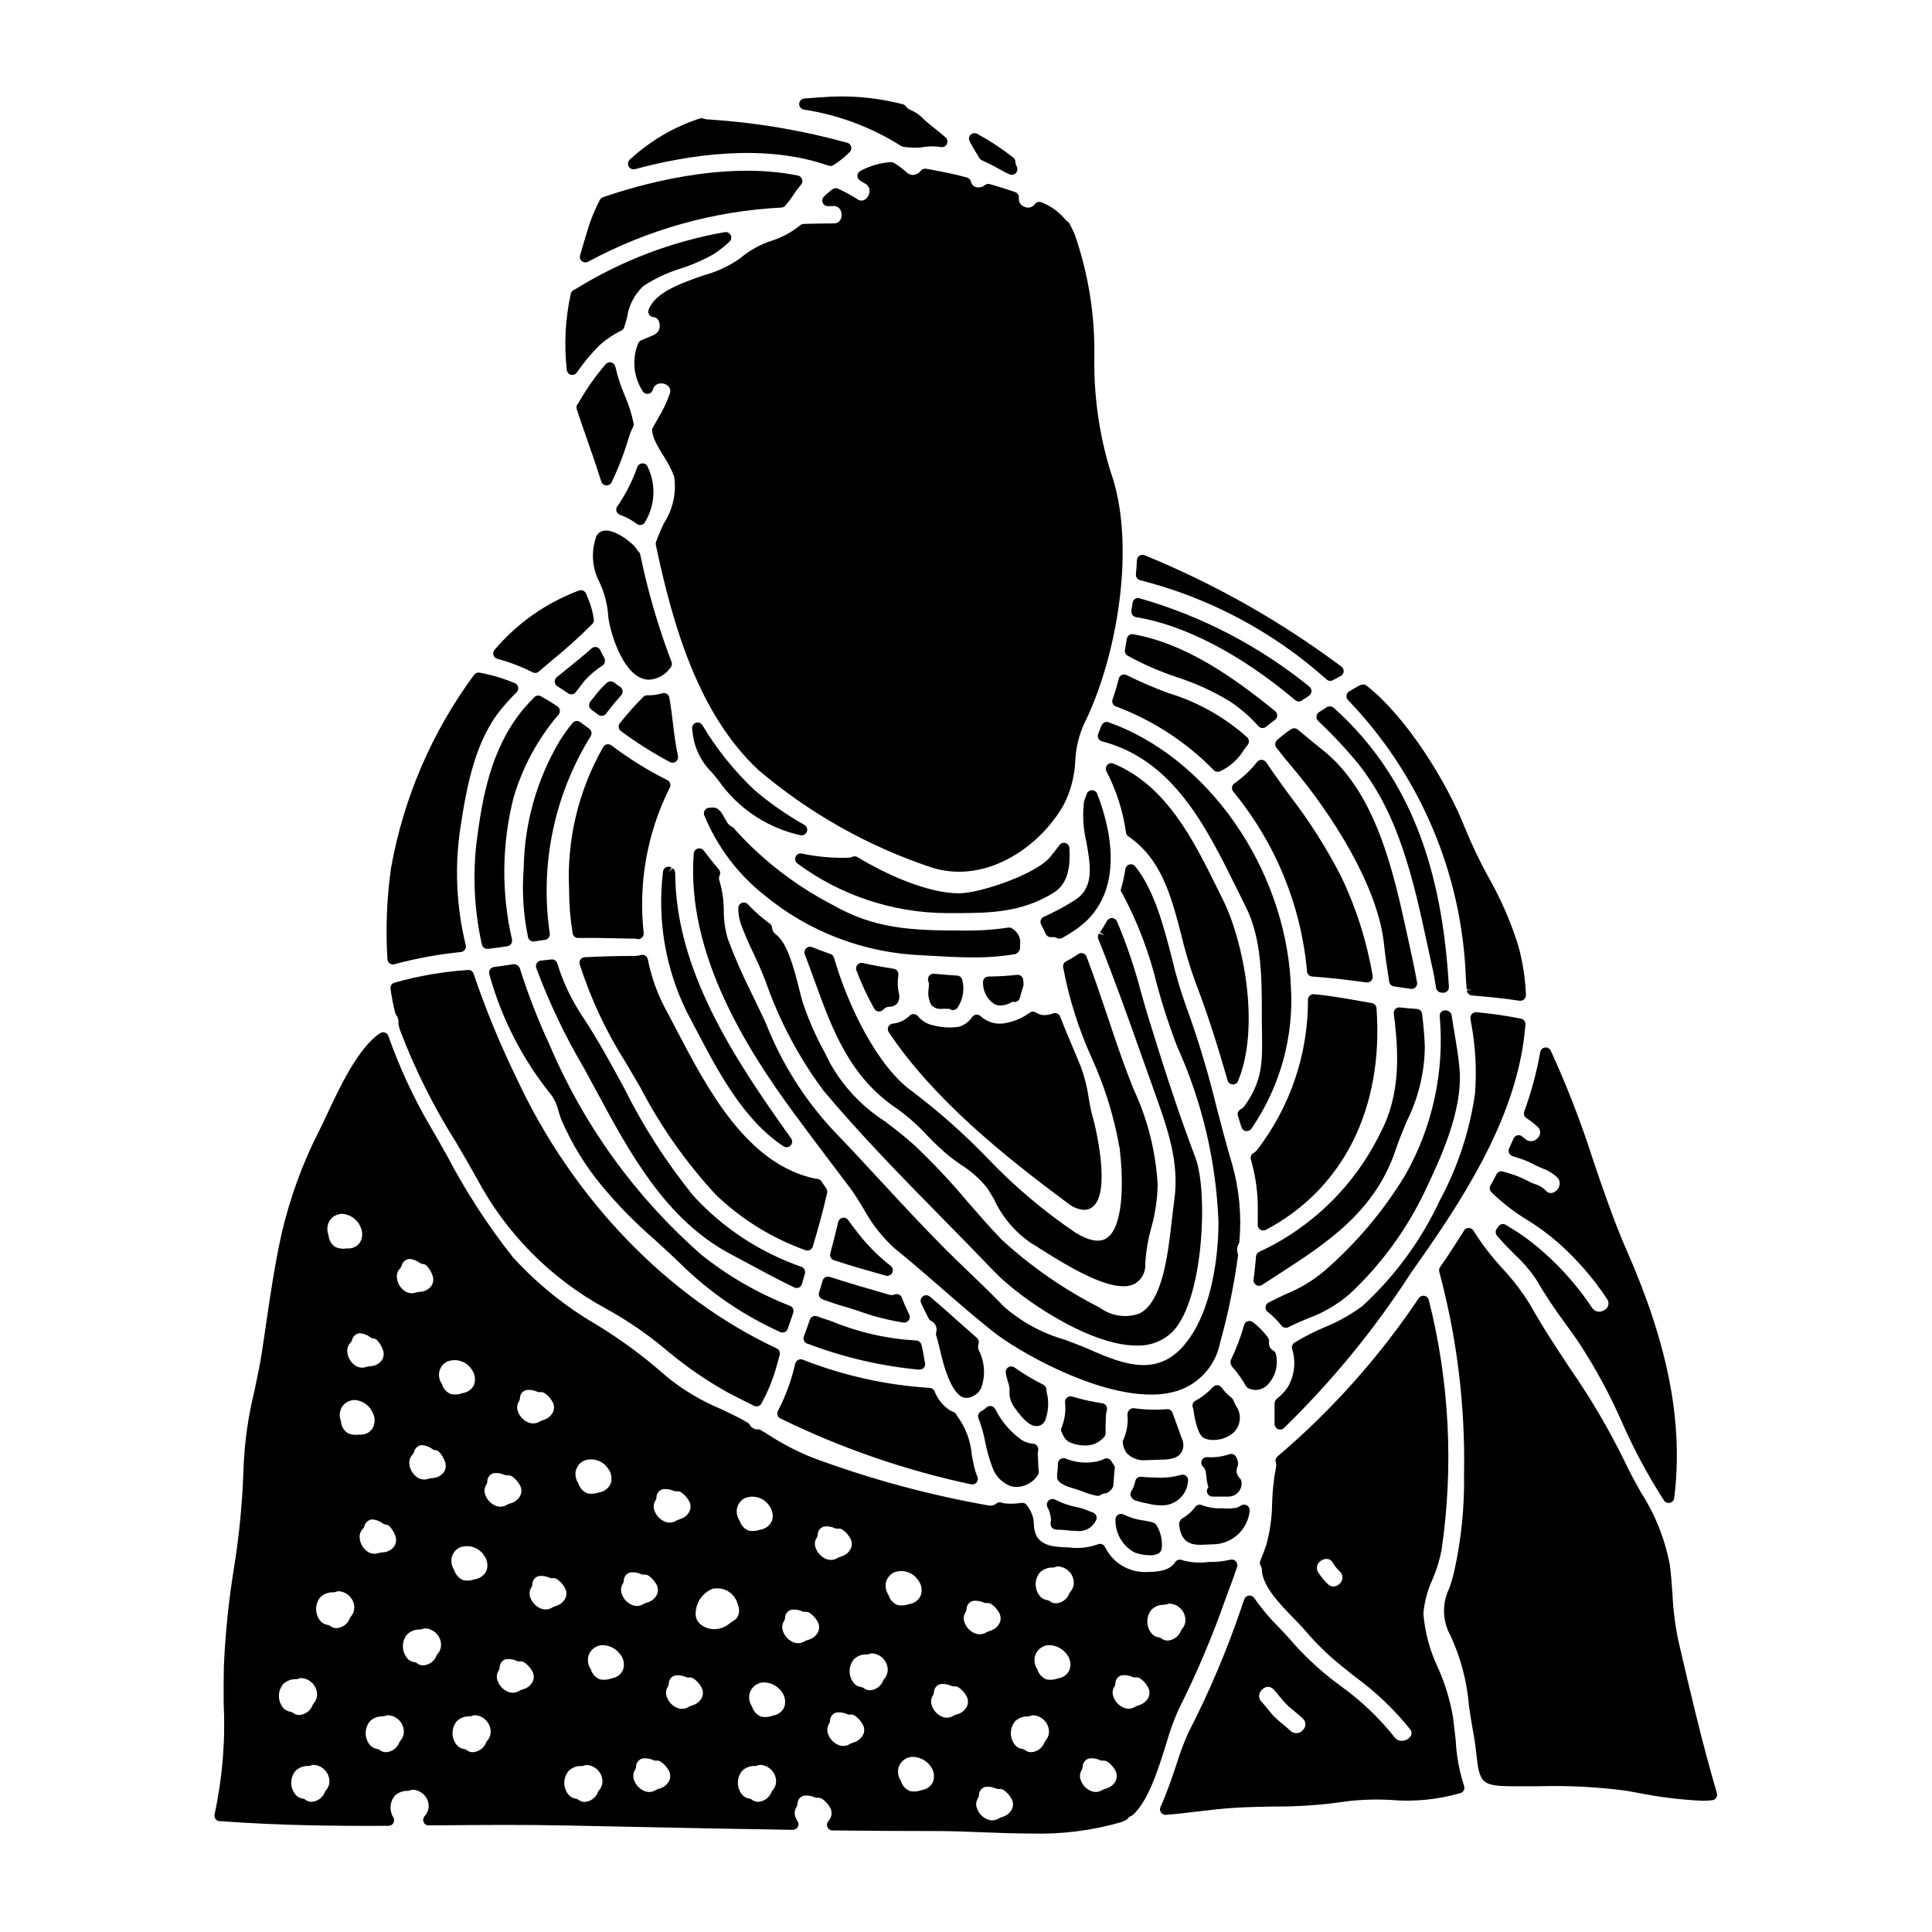 <?xml version="1.0" encoding="UTF-8"?>
<!-- Uploaded to: SVG Repo, www.svgrepo.com, Generator: SVG Repo Mixer Tools -->
<svg fill="#000000" width="800px" height="800px" version="1.1" viewBox="144 144 512 512" xmlns="http://www.w3.org/2000/svg">
 <g>
  <path d="m440.47 323.85c-0.395 1.672-0.898 3.344-1.445 4.988-0.023 0.066-0.152 0.395-0.168 0.445-0.148 0.371-0.137 0.785 0.023 1.148 0.16 0.367 0.465 0.648 0.844 0.785 9.781 3.648 18.633 9.414 25.926 16.883 0.426 0.43 1.066 0.555 1.625 0.324h0.051c2.691-1.285 4.945-3.34 6.469-5.906l0.871-1.145c0.449-0.582 0.406-1.402-0.105-1.934-6.008-5.383-13.121-9.391-20.836-11.734-3.797-1.387-7.516-2.981-11.133-4.785-0.398-0.211-0.879-0.23-1.289-0.043-0.41 0.184-0.715 0.543-0.832 0.973z"/>
  <path d="m389.45 188.72c-0.543-0.098-1.098 0.109-1.445 0.543-0.465 0.613-1.16 1.012-1.926 1.102-0.641 0.047-1.27-0.184-1.734-0.625-1.059-0.957-2.203-1.812-3.418-2.555-0.25-0.16-0.543-0.242-0.84-0.234-2.812 0.199-5.551 0.992-8.035 2.324-0.484 0.238-0.801 0.723-0.824 1.258-0.02 0.539 0.25 1.047 0.711 1.328l0.559 0.328c0.289 0.168 0.578 0.336 0.871 0.527v-0.004c0.711 0.426 1.121 1.215 1.062 2.039-0.055 0.93-0.574 1.766-1.383 2.231-0.613 0.289-1.336 0.203-1.867-0.219-1.625-1.039-3.324-1.957-5.082-2.754-0.52-0.242-1.129-0.168-1.574 0.188-0.762 0.625-1.523 1.25-2.18 1.914-0.426 0.422-0.551 1.055-0.32 1.605 0.227 0.551 0.766 0.91 1.363 0.91l1.469-0.031c0.758-0.047 1.473 0.344 1.848 1.008 0.453 0.824 0.453 1.824 0 2.652-0.371 0.633-1.074 1-1.805 0.949h-0.023c-2.57 0-5.117 0.062-7.871 0.133h-0.004c-0.363 0.004-0.715 0.145-0.984 0.395-2.215 1.805-4.754 3.18-7.477 4.055-3.106 0.996-5.984 2.602-8.465 4.723-2.91 2.023-6.148 3.527-9.574 4.441-6.297 2.211-12.816 4.504-14.598 9.094-0.176 0.449-0.121 0.957 0.148 1.359 0.27 0.398 0.719 0.645 1.199 0.652 0.895 0 1.383 0.914 1.523 1.68 0.305 1.262-0.355 2.551-1.555 3.047l-3.324 1.418c-0.309 0.133-0.562 0.367-0.719 0.668-1.742 4.133-1.348 8.852 1.055 12.637 0.281 0.637 0.977 0.984 1.656 0.832 0.477-0.105 0.871-0.438 1.055-0.891 0.039-0.078 0.074-0.16 0.102-0.242 0.191-0.781 0.812-1.379 1.598-1.543 0.914-0.199 1.863 0.078 2.527 0.734 0.469 0.531 0.594 1.281 0.324 1.934-0.836 2.391-1.934 4.68-3.269 6.828-0.418 0.723-0.828 1.445-1.227 2.176-0.152 0.285-0.207 0.609-0.16 0.926 0.109 0.758 0.305 1.5 0.59 2.211 0.648 1.414 1.398 2.777 2.25 4.082 1.18 1.781 2.176 3.68 2.965 5.66 0.664 4.293-0.273 8.68-2.629 12.328-0.809 1.652-1.531 3.348-2.156 5.074-0.09 0.254-0.109 0.523-0.051 0.789 4.469 21.129 11.191 44.738 27.18 59.652h-0.004c13.395 11.379 28.84 20.105 45.5 25.703 2.473 0.836 5.062 1.258 7.668 1.258 11.617 0 22.457-8.309 27.824-17.879v0.004c1.797-3.582 2.812-7.5 2.984-11.504 0.148-3.289 0.895-6.519 2.211-9.539 8.973-17.949 14.074-48.02 7.086-67.281-2.949-9.695-4.383-19.785-4.246-29.914 0.223-11.188-1.551-22.32-5.231-32.887-0.352-0.789-0.742-1.574-1.125-2.316l-0.188-0.395c-0.121-0.238-0.305-0.438-0.527-0.582-0.316-0.195-0.582-0.453-0.789-0.762-1.648-1.918-3.742-3.406-6.102-4.328-0.668-0.312-1.465-0.086-1.863 0.535-0.613 0.801-1.695 1.074-2.609 0.656-1.031-0.301-1.695-1.297-1.574-2.359 0.082-0.691-0.324-1.348-0.98-1.574-2.289-0.789-4.59-1.5-6.691-2.098-0.465-0.129-0.961-0.031-1.336 0.27-0.68 0.555-1.586 0.742-2.43 0.5-0.656-0.223-1.137-0.785-1.262-1.465-0.133-0.504-0.523-0.902-1.027-1.047-2.977-0.848-5.949-1.41-8.824-1.969z"/>
  <path d="m529.47 417.84c-0.281-1.625-0.551-3.25-0.789-4.883h0.004c-0.168-0.559-0.605-0.988-1.164-1.148-0.559-0.16-1.156-0.023-1.594 0.359-0.277 0.305-0.422 0.711-0.391 1.121 1.305 14.641-1.879 29.332-9.129 42.117-5.828 9.609-13.133 18.246-21.648 25.582-3.023 2.508-6.414 4.531-10.059 5.992-1.531 0.711-3.055 1.426-4.527 2.203-0.441 0.23-0.734 0.664-0.789 1.16-0.051 0.488 0.152 0.977 0.535 1.285 1.371 1.07 2.602 2.301 3.672 3.668 0.281 0.367 0.719 0.582 1.184 0.578 0.234 0.004 0.469-0.055 0.68-0.164 1.605-0.836 3.277-1.535 4.961-2.246 4.137-1.469 7.961-3.695 11.281-6.566 8.32-7.777 15.098-17.055 19.98-27.34 4.008-8.465 10.059-21.254 9.113-32.359-0.277-3.16-0.812-6.309-1.32-9.359z"/>
  <path d="m455.85 323.45c4.988 1.605 9.766 3.793 14.234 6.527 2.734 1.836 5.227 4.008 7.418 6.473 0.277 0.309 0.68 0.488 1.098 0.488 0.355 0 0.699-0.133 0.969-0.367 0.562-0.492 1.18-0.941 1.777-1.402l0.543-0.395c0.359-0.273 0.574-0.699 0.582-1.152 0.012-0.457-0.191-0.895-0.551-1.18-11.207-9.055-23.523-17.801-37.578-20.359v-0.004c-0.387-0.07-0.789 0.016-1.113 0.246-0.324 0.227-0.543 0.574-0.609 0.965l-0.496 2.961v-0.004c-0.098 0.602 0.184 1.203 0.707 1.512 4.156 2.293 8.516 4.195 13.02 5.691z"/>
  <path d="m532.46 402.96c0.059 1.125 0.148 2.191 0.242 3.281l1.492 0.09-1.473 0.129 0.004 0.004c0.059 0.715 0.629 1.285 1.344 1.344 4.016 0.344 8.297 0.727 12.621 1.402l0.004-0.004c0.074 0.008 0.148 0.008 0.223 0 0.402 0.004 0.789-0.164 1.07-0.457 0.277-0.289 0.426-0.684 0.406-1.09-0.18-4.398-0.859-8.766-2.023-13.016-2-6.383-4.68-12.531-7.996-18.34-2.242-4.082-4.254-8.289-6.023-12.598-4.777-12.246-15.59-29.73-26.215-38.016v0.004c-0.262-0.203-0.578-0.312-0.91-0.312v0.059c-0.363-0.016-0.727 0.078-1.035 0.273-0.934 0.48-1.824 0.996-2.684 1.547-0.371 0.238-0.617 0.633-0.668 1.07-0.051 0.438 0.094 0.879 0.402 1.195 19.062 19.82 30.176 45.957 31.219 73.434z"/>
  <path d="m445.05 307.55c12.879 2.074 27.859 9.883 42.191 21.996v-0.004c0.508 0.43 1.238 0.465 1.789 0.086l1.887-1.27c0.387-0.27 0.625-0.707 0.641-1.18 0.016-0.469-0.188-0.914-0.551-1.207-13.273-10.762-28.586-18.73-45.02-23.422-0.414-0.113-0.852-0.043-1.207 0.191-0.355 0.238-0.594 0.613-0.648 1.035-0.062 0.461-0.117 0.922-0.23 1.496-0.047 0.262-0.07 0.523-0.078 0.789-0.012 0.73 0.508 1.359 1.227 1.488z"/>
  <path d="m357.88 500.04c9.539 3.648 19.527 5.981 29.695 6.934h0.129c0.445 0 0.867-0.199 1.148-0.547s0.391-0.801 0.297-1.238c-0.188-0.879-0.348-1.691-0.453-2.508-0.133-0.793-0.309-1.582-0.523-2.359-0.184-0.664-0.801-1.113-1.488-1.082-7.738-0.449-15.348-2.195-22.508-5.164l-2.359-0.789c-0.262-0.074-0.52-0.176-0.789-0.277l-0.516-0.191c-0.766-0.266-1.609 0.133-1.883 0.898l-0.445 1.277c-0.367 1.047-0.73 2.098-1.145 3.148l-0.004 0.004c-0.145 0.367-0.141 0.777 0.02 1.141 0.156 0.363 0.453 0.648 0.824 0.789z"/>
  <path d="m357.02 173.04c9.164 1.402 17.938 4.684 25.773 9.637 0.188 0.125 0.402 0.207 0.629 0.238 1.012 0.145 2.035 0.219 3.059 0.23 0.844 0.004 1.688-0.066 2.516-0.207 1.453-0.223 2.934-0.211 4.383 0.039 0.645 0.098 1.277-0.238 1.559-0.832 0.277-0.59 0.137-1.293-0.352-1.727-1.066-0.949-2.176-1.836-3.293-2.719l-1.457-1.18c-0.336-0.273-0.668-0.586-1.012-0.91v-0.004c-0.98-1.051-2.168-1.887-3.488-2.453-0.496-0.172-0.93-0.496-1.23-0.926-0.203-0.301-0.512-0.516-0.863-0.602-6.148-1.594-12.5-2.273-18.848-2.016-2.363 0.133-4.824 0.301-7.242 0.5-0.746 0.051-1.332 0.652-1.367 1.398-0.035 0.746 0.492 1.398 1.227 1.52z"/>
  <path d="m446.13 297.76c18.359 4.644 35.316 13.668 49.426 26.301 0.473 0.422 1.164 0.496 1.719 0.184 0.332-0.188 0.66-0.359 0.992-0.531 0.332-0.172 0.719-0.395 1.078-0.586 0.434-0.246 0.715-0.695 0.742-1.195 0.031-0.5-0.195-0.977-0.598-1.273-16.07-12.008-33.598-21.926-52.164-29.52-0.441-0.18-0.945-0.137-1.348 0.121-0.406 0.258-0.66 0.691-0.688 1.168-0.062 1.254-0.125 2.512-0.262 3.766l0.004 0.004c-0.066 0.719 0.398 1.379 1.098 1.562z"/>
  <path d="m401.57 182.56c0.414 0.738 0.824 1.48 1.262 2.168l0.703 1.148c0.156 0.262 0.387 0.469 0.66 0.598 1.906 0.867 3.863 1.871 5.871 3.016 0.465 0.25 0.992 0.5 1.5 0.715v0.004c0.559 0.234 1.207 0.102 1.633-0.332 0.422-0.434 0.539-1.082 0.293-1.637-0.129-0.262-0.238-0.531-0.324-0.809-0.059-0.168-0.082-0.344-0.078-0.52 0-0.449-0.207-0.879-0.559-1.16-3.016-2.363-6.219-4.469-9.586-6.297-0.578-0.305-1.289-0.188-1.742 0.281-0.457 0.469-0.547 1.184-0.223 1.754z"/>
  <path d="m443.01 365.64c8.816 6.035 11.359 15.82 14.051 26.176 1.023 4.266 2.285 8.473 3.781 12.594 2.887 7.508 5.582 15.742 8.469 25.91h0.004c0.172 0.605 0.703 1.035 1.328 1.07h0.094c0.594 0 1.129-0.359 1.355-0.906 5.922-14.203 1.512-36.957-3.938-47.914l-1.543-3.121c-6.297-12.762-13.457-27.227-27.512-33.09-0.566-0.238-1.227-0.102-1.648 0.352-0.422 0.449-0.52 1.113-0.242 1.668 2.641 5.074 4.394 10.562 5.188 16.227 0.047 0.418 0.27 0.793 0.613 1.035z"/>
  <path d="m343.88 353.31c-5.34-5.043-9.953-10.801-13.715-17.109-0.332-0.582-1.02-0.863-1.672-0.688-0.648 0.18-1.094 0.773-1.082 1.449 0.008 0.305 0.047 0.609 0.105 0.906 0.375 4.094 2.188 7.926 5.117 10.809 0.855 1.023 1.773 2.113 2.691 3.414 5.141 6.715 12.48 11.402 20.738 13.234 0.117 0.027 0.238 0.043 0.359 0.043 0.676 0.008 1.27-0.438 1.449-1.086 0.176-0.648-0.105-1.336-0.688-1.672-4.727-2.66-9.184-5.773-13.305-9.301z"/>
  <path d="m426.37 367.41c-0.602-0.18-1.25 0.039-1.613 0.551-0.766 1.062-1.605 2.121-2.477 3.184-3.727 4.512-18.5 9.586-24.145 9.586-8.223 0-19.285-4.949-26.879-9.582-0.418-0.258-0.938-0.289-1.383-0.082-0.301 0.137-0.625 0.215-0.957 0.23-4.16 0.137-8.324-0.227-12.398-1.09-0.684-0.152-1.383 0.195-1.668 0.836-0.285 0.645-0.082 1.398 0.488 1.805 11.441 8.453 25.27 13.051 39.496 13.133h2.856c8.895 0 17.32-0.246 25.613-5.457 4.062-2.535 4.328-7.629 4.109-11.785l-0.004 0.004c-0.031-0.621-0.445-1.152-1.039-1.332z"/>
  <path d="m346.86 403.96c3.617 10.441 8.816 20.266 15.418 29.129 10.094 12.023 21.113 23.223 31.777 34.086 4.508 4.582 9.016 9.176 13.496 13.855 6.691 6.988 24.957 19.496 37.488 19.547h0.086l-0.004-0.004c3.574 0.176 7.062-1.152 9.621-3.656 8.285-8.457 9.418-37.277 6.082-46.051-4.863-12.824-9.027-25.977-12.461-37.125-0.641-2.098-1.266-4.289-1.902-6.519v0.004c-1.691-6.508-3.848-12.879-6.453-19.074-0.23-0.508-0.723-0.84-1.277-0.867-0.555-0.016-1.074 0.273-1.355 0.75-0.578 1.023-1.18 2.016-1.855 3.035l1.234 0.812-1.512-0.496h0.004c-0.355 0.48-0.398 1.125-0.105 1.645 4.121 10.234 7.93 20.973 11.621 31.375l3.176 8.93c3.453 9.656 6.711 18.773 5.25 28.793-0.215 1.504-0.395 3.242-0.625 5.117-1.031 9.148-2.441 21.676-8.578 24.848h0.004c-3.531 1.281-7.469 0.707-10.488-1.531-9.426-4.777-18.156-10.816-25.953-17.953-3.188-3.289-6.227-6.789-9.168-10.172-4.367-5.223-9.035-10.188-13.977-14.875-2.613-2.387-5.297-4.418-7.871-6.375v-0.004c-6.039-3.867-11.031-9.16-14.539-15.418l-1.531-3.027v0.004c-2.359-4.289-4.312-8.785-5.836-13.434-0.207-0.707-0.449-1.68-0.727-2.797-1.637-6.582-3.348-12.676-6.297-14.902l-0.004-0.004c-0.578-0.395-0.941-1.035-0.988-1.734-0.027-0.438-0.246-0.844-0.602-1.102-2.098-1.512-4.043-3.227-5.805-5.117-0.418-0.449-1.07-0.59-1.637-0.359-0.57 0.23-0.934 0.789-0.918 1.402 0 1.395 0.23 2.781 0.672 4.102 0.961 2.609 2.055 5.168 3.277 7.664 0.82 1.742 1.637 3.488 2.363 5.289z"/>
  <path d="m295.3 243.32c0.113 0.027 0.23 0.043 0.352 0.043 0.484 0 0.938-0.238 1.211-0.637 1.809-2.648 3.867-5.113 6.152-7.363 1.707-1.512 3.617-2.781 5.676-3.766 0.348-0.18 0.609-0.492 0.727-0.867 0.277-0.859 0.516-1.738 0.758-2.617h0.004c0.449-3.184 1.977-6.117 4.328-8.309 3.031-2.004 6.34-3.559 9.816-4.613 3.09-0.992 6.07-2.297 8.898-3.891 1.441-0.961 2.805-2.035 4.07-3.215 0.504-0.438 0.652-1.156 0.363-1.754-0.293-0.586-0.93-0.914-1.574-0.812-13.992 2.457-27.383 7.559-39.461 15.031-0.172 0.098-0.332 0.176-0.504 0.254v0.004c-0.449 0.191-0.773 0.59-0.867 1.07-1.445 6.633-1.797 13.453-1.039 20.199 0.078 0.598 0.508 1.09 1.09 1.242z"/>
  <path d="m311.88 188.88c0.133 0 0.266-0.02 0.395-0.051 13.949-3.762 34.164-6.969 51.297-0.922 0.434 0.156 0.914 0.102 1.297-0.152 1.508-0.945 2.906-2.062 4.168-3.324 0.438-0.332 0.652-0.887 0.555-1.43-0.094-0.543-0.484-0.988-1.012-1.152-11.949-3.305-24.203-5.375-36.57-6.18-0.566 0.004-1.129-0.082-1.668-0.254-0.312-0.105-0.648-0.105-0.961 0-6.883 2.262-13.191 5.984-18.5 10.914-0.434 0.418-0.574 1.055-0.348 1.617 0.223 0.559 0.766 0.926 1.367 0.926z"/>
  <path d="m299.15 213.54c0.25 0 0.492-0.062 0.711-0.184 15.801-8.535 33.305-13.441 51.242-14.352 0.379-0.027 0.734-0.203 0.988-0.484 0.828-0.945 1.582-1.949 2.262-3.004 0.574-0.895 1.211-1.742 1.906-2.543 0.359-0.391 0.48-0.945 0.316-1.453-0.16-0.504-0.582-0.883-1.105-0.992-19.945-4.086-42.781 2.652-51.676 5.738-0.355 0.125-0.652 0.383-0.824 0.719-1.223 2.316-2.234 4.734-3.023 7.234-0.758 2.418-1.488 4.891-2.211 7.438-0.176 0.578 0.023 1.203 0.496 1.574 0.262 0.203 0.586 0.312 0.918 0.309z"/>
  <path d="m275.82 318.6c3.234 0.871 6.367 2.07 9.352 3.578 0.531 0.266 1.172 0.184 1.617-0.207 1.242-1.07 2.492-2.121 3.738-3.172l0.004-0.004c3.559-2.887 6.961-5.961 10.195-9.203 0.082-0.062 0.172-0.141 0.219-0.184l0.004-0.004c0.328-0.328 0.484-0.797 0.414-1.258-0.223-1.688-0.648-3.34-1.27-4.926-0.234-0.605-0.504-1.277-0.789-1.918l0.004 0.004c-0.301-0.711-1.098-1.07-1.828-0.824-8.684 3.231-16.395 8.637-22.387 15.699-0.348 0.383-0.473 0.918-0.324 1.41 0.145 0.496 0.539 0.879 1.039 1.008z"/>
  <path d="m247.28 399.32c0.25 0.176 0.547 0.27 0.852 0.27 0.133-0.004 0.266-0.023 0.391-0.059 5.785-1.562 11.688-2.644 17.652-3.242 0.414-0.047 0.793-0.273 1.031-0.621 0.242-0.344 0.324-0.773 0.227-1.184-2.539-10.324-3-21.051-1.355-31.555 1.703-11.121 3.938-22.672 10.758-31.016 1.285-1.555 2.644-3.047 4.078-4.465 0.348-0.348 0.5-0.848 0.402-1.332s-0.43-0.891-0.887-1.074c-3.004-1.262-6.137-2.195-9.344-2.785-0.547-0.102-1.109 0.121-1.438 0.57-11.176 15.137-18.711 32.645-22.012 51.168-1.141 8.02-1.461 16.129-0.965 24.211 0.023 0.445 0.25 0.855 0.609 1.113z"/>
  <path d="m362.02 457.56-0.34-0.5c-0.199-0.293-0.496-0.504-0.84-0.594-0.211-0.059-0.43-0.086-0.648-0.082-18.242-3.734-28.684-23.715-37.078-39.777-1.004-1.926-1.969-3.789-2.941-5.574-2.106-4.031-3.621-8.348-4.492-12.816-0.082-0.398-0.328-0.746-0.676-0.961-0.348-0.211-0.77-0.273-1.164-0.164-0.512 0.156-1.043 0.234-1.574 0.238-4.328 0-8.793 0.113-13.293 0.336-0.453 0.02-0.867 0.246-1.133 0.617-0.262 0.367-0.34 0.836-0.215 1.27 2.949 9.184 7.059 17.949 12.234 26.086 1.324 2.215 2.613 4.445 3.902 6.668 5.375 10.305 12.098 19.848 19.996 28.371 6.781 6.481 14.852 11.469 23.68 14.629 0.176 0.07 0.359 0.102 0.543 0.105 0.652-0.004 1.227-0.43 1.414-1.055 1.223-4.109 2.633-9.012 3.809-14.234 0.094-0.418 0.004-0.859-0.25-1.203-0.316-0.445-0.625-0.906-0.934-1.359z"/>
  <path d="m322.34 335.7c-0.277-2.277-0.551-4.555-0.961-6.824-0.07-0.414-0.316-0.777-0.672-0.996-0.359-0.223-0.793-0.277-1.195-0.156-1.273 0.395-2.606 0.574-3.938 0.531-0.414-0.023-0.82 0.137-1.109 0.434-2.195 2.199-4.262 4.523-6.191 6.961-0.254 0.316-0.363 0.723-0.309 1.121 0.055 0.402 0.273 0.762 0.605 0.996 4.121 3.051 8.461 5.793 12.988 8.203 0.457 0.234 1.004 0.211 1.445-0.055 0.438-0.27 0.703-0.746 0.703-1.262 0.012-0.148-0.012-0.301-0.062-0.441-0.617-2.805-0.969-5.703-1.305-8.512z"/>
  <path d="m307.34 279.37c0.117 0.496 0.48 0.898 0.965 1.062 1.605 0.559 3.109 1.375 4.457 2.41 0.254 0.195 0.566 0.297 0.883 0.297 0.137 0.004 0.27-0.016 0.395-0.055 0.441-0.117 0.805-0.438 0.977-0.859 2.644-4.461 2.863-9.953 0.574-14.605-0.246-0.539-0.812-0.867-1.402-0.809-0.586 0.031-1.098 0.41-1.301 0.961-1.262 3.613-2.992 7.043-5.144 10.207-0.367 0.363-0.52 0.891-0.402 1.391z"/>
  <path d="m305.21 307.5c0.395 3.606 3.496 14.648 9.277 16.402v-0.004c0.5 0.156 1.02 0.234 1.543 0.234 2.285-0.156 4.375-1.344 5.68-3.223 0.352-0.414 0.449-0.988 0.254-1.492-3.527-9.246-6.297-18.762-8.289-28.449-0.066-0.309-0.227-0.582-0.461-0.789-0.164-0.141-0.301-0.309-0.395-0.504l-0.043-0.082c-0.918-1.598-5.856-5.461-8.723-4.953-1.16 0.172-2.074 1.074-2.254 2.234-1.109 3.582-0.828 7.453 0.785 10.84 1.527 3.047 2.422 6.379 2.625 9.785z"/>
  <path d="m474.89 511.93c0.59 0.277 1.234 0.426 1.887 0.434 1.34-0.043 2.594-0.668 3.441-1.707 1.875-2.152 2.582-5.082 1.898-7.848-0.094-0.363-0.324-0.676-0.645-0.871-0.816-0.426-1.289-1.312-1.18-2.227 0.094-0.41 0.016-0.836-0.223-1.184-1.129-1.559-2.477-2.945-4.004-4.121-0.383-0.32-0.902-0.422-1.379-0.273-0.48 0.145-0.848 0.527-0.984 1.008-0.895 3.191-2.07 6.301-3.516 9.289-0.16 0.465-0.105 0.98 0.152 1.402h-0.035c0.062 0.145 0.148 0.277 0.254 0.395 1.402 1.566 2.625 3.285 3.648 5.117 0.16 0.262 0.398 0.469 0.684 0.586z"/>
  <path d="m321.59 351.59c-0.129-0.391-0.414-0.707-0.789-0.879-5.203-2.594-10.152-5.672-14.781-9.195-0.344-0.242-0.77-0.336-1.184-0.254-0.402 0.082-0.754 0.332-0.965 0.684-6.555 11.465-9.695 24.562-9.055 37.75-0.008 3.902 0.305 7.801 0.941 11.652 0.117 0.715 0.734 1.234 1.461 1.234h0.047c3.59-0.062 7.086 0 10.121 0.082 1.836 0.043 3.488 0.078 4.879 0.078v0.004c0.176 0.012 0.352 0.043 0.523 0.094 0.105 0.027 0.219 0.039 0.328 0.039 0.418 0 0.816-0.176 1.098-0.488 0.277-0.309 0.414-0.723 0.371-1.137-1.465-13.23 0.93-26.602 6.898-38.5 0.195-0.355 0.23-0.777 0.105-1.164z"/>
  <path d="m294.54 321.04c-1 0.789-2.004 1.605-3 2.422l0.004-0.004c-0.367 0.305-0.562 0.762-0.531 1.234 0.023 0.473 0.277 0.902 0.676 1.152 0.922 0.586 1.844 1.18 2.754 1.816l0.164 0.109h0.004c0.641 0.418 1.496 0.277 1.965-0.328l0.762-0.98c0.539-0.684 1.066-1.371 1.574-2.059h0.004c1.402-1.566 3.019-2.93 4.801-4.055 0.57-0.43 0.77-1.195 0.48-1.848-0.105-0.273-0.238-0.539-0.395-0.789-0.262-0.445-0.496-0.906-0.699-1.379-0.191-0.43-0.578-0.746-1.039-0.844-0.461-0.094-0.938 0.031-1.289 0.344-1.996 1.805-4.109 3.5-6.234 5.207z"/>
  <path d="m355.13 485.34c0.211-0.004 0.418-0.047 0.609-0.133 0.387-0.184 0.676-0.527 0.785-0.941l0.789-2.754v-0.004c0.211-0.73-0.172-1.5-0.883-1.777-11.004-3.797-20.883-10.293-28.73-18.895-7.133-8.824-13.277-18.402-18.332-28.562-3.449-6.359-7.023-12.938-11.195-19.207h0.004c-2.816-4.258-5.004-8.895-6.496-13.777-0.203-0.68-0.871-1.113-1.574-1.023l-2.754 0.297c-0.445 0.047-0.844 0.293-1.086 0.672-0.242 0.375-0.301 0.84-0.16 1.266 3.379 9.105 7.555 17.891 12.484 26.258l3.695 6.805c8.492 15.773 18.105 33.648 35.293 42.766 1.82 0.961 3.621 1.926 5.406 2.894 3.727 2.016 7.586 4.098 11.484 5.949l0.004-0.004c0.203 0.105 0.426 0.164 0.656 0.172z"/>
  <path d="m411.18 389.82c-3.945 0.59-7.934 0.852-11.926 0.785-14.109 0-23.492-0.461-34.734-6.871-9.727-5.047-18.465-11.809-25.797-19.949-0.145-0.273-0.371-0.496-0.645-0.637-0.465-0.203-0.867-0.52-1.184-0.914-0.316-0.48-0.609-0.973-0.875-1.48-0.285-0.547-0.605-1.07-0.953-1.574-0.121-0.125-0.254-0.238-0.395-0.344-0.109-0.125-0.238-0.266-0.359-0.395-0.387-0.289-0.859-0.441-1.344-0.441-0.375 0.004-0.746 0.031-1.117 0.074-0.441 0.051-0.836 0.297-1.078 0.668-0.238 0.371-0.301 0.832-0.164 1.254 3.391 8.293 8.848 15.578 15.855 21.156 11.824 9.785 26.539 15.406 41.875 16.004l1.367 0.078c4.141 0.242 8.168 0.484 12.117 0.484 3.781 0.039 7.559-0.258 11.289-0.879 0.711-0.273 1.195-0.941 1.227-1.703v-0.754-0.605c0.043-0.207 0.043-0.414 0-0.621-0.164-1.211-0.859-2.285-1.898-2.93l-0.922 1.148 0.914-1.18c-0.336-0.312-0.801-0.453-1.254-0.375z"/>
  <path d="m308.99 327.03c-0.059-0.422-0.297-0.797-0.656-1.031-0.504-0.305-0.98-0.648-1.438-1.027-0.562-0.516-1.418-0.543-2.012-0.062-1.262 1.113-2.394 2.359-3.379 3.715-0.332 0.426-0.664 0.816-1.055 1.273v0.004c-0.262 0.312-0.383 0.719-0.336 1.125 0.047 0.406 0.262 0.773 0.586 1.016l1.875 1.379c0.254 0.188 0.562 0.289 0.879 0.289 0.07 0 0.145-0.008 0.215-0.02 0.391-0.055 0.738-0.266 0.969-0.582 1.379-1.867 2.863-3.598 4.004-4.898 0.281-0.324 0.41-0.754 0.348-1.18z"/>
  <path d="m307.08 241.21c-0.105-0.559-0.527-1.008-1.078-1.152-0.555-0.148-1.141 0.039-1.504 0.48-2.684 3.113-5.055 6.484-7.086 10.055-0.094 0.16-0.199 0.309-0.316 0.449-0.316 0.391-0.414 0.914-0.258 1.391 0.918 2.82 1.902 5.617 2.879 8.406 1.25 3.582 2.5 7.156 3.621 10.773 0.18 0.574 0.688 0.98 1.285 1.031h0.125c0.551 0 1.055-0.301 1.316-0.785 1.871-3.91 3.422-7.961 4.641-12.121 0.281-0.906 0.645-1.785 1.086-2.629 0.137-0.277 0.184-0.59 0.133-0.898-0.547-2.598-1.359-5.133-2.418-7.566-1.031-2.402-1.844-4.887-2.426-7.434z"/>
  <path d="m465.52 525.61c2.008 0.027 3.949-0.695 5.449-2.023 1.918-1.898 2.144-4.918 0.535-7.086l-0.336-0.727-0.184-0.395-0.203-0.441c-0.102-0.207-0.246-0.387-0.43-0.523-1.004-0.766-1.891-1.68-2.621-2.711-0.262-0.359-0.668-0.582-1.105-0.605-0.445-0.02-0.875 0.152-1.184 0.473-1.332 1.465-2.902 2.699-4.648 3.644-0.668 0.359-0.957 1.172-0.66 1.871 0.113 0.266 0.18 0.547 0.188 0.832 0 0.062 0.746 6.266 2.801 7.223h0.004c0.754 0.332 1.574 0.492 2.394 0.469z"/>
  <path d="m465.31 540.61h4.207c0.965 0.012 1.887-0.375 2.555-1.07 0.664-0.695 1.012-1.637 0.957-2.598 0.027-0.445-0.145-0.879-0.469-1.184-0.875-0.816-1.109-2.109-0.574-3.184 0.176-0.52 0.16-1.086-0.035-1.598-0.117-0.309-0.219-0.578-0.328-0.812v0.004c-0.316-0.688-1.098-1.027-1.812-0.789-1.879 0.648-3.863 0.914-5.848 0.789-0.637-0.07-1.246 0.293-1.488 0.887-0.254 0.59-0.094 1.273 0.391 1.695 0.336 0.324 0.562 0.746 0.648 1.207 0.082 0.395 0.133 0.871 0.191 1.383 0.074 0.953 0.254 1.895 0.531 2.812-0.254 0.277-0.395 0.637-0.395 1.012 0.02 0.801 0.668 1.441 1.469 1.445z"/>
  <path d="m462.11 553.39c0.539 0 1.074-0.031 1.574-0.055 0.621-0.035 1.285-0.074 1.969-0.074v-0.004c4.988-0.137 9.086-3.992 9.527-8.965 0.027-0.531-0.234-1.035-0.684-1.32-0.449-0.289-1.016-0.309-1.484-0.055l-0.363 0.195v0.004c-0.285 0.176-0.586 0.324-0.902 0.445-1.262 0.238-2.559 0.285-3.836 0.141-1.777 0.102-3.555-0.156-5.231-0.762-0.648-0.371-1.473-0.203-1.926 0.395-0.941 1.281-2.148 2.34-3.543 3.109-0.48 0.387-0.75 0.977-0.73 1.594 0.453 4.672 3.059 5.352 5.629 5.352z"/>
  <path d="m403.97 511.95c1.223-3.238 1.043-6.84-0.496-9.941-0.297-0.574-0.352-1.25-0.148-1.867 0.188-0.562 0.016-1.184-0.434-1.574-1.641-1.426-3.277-2.891-4.926-4.359-2.078-1.867-4.176-3.742-6.297-5.547-0.273-0.242-0.535-0.461-0.812-0.684l-0.453-0.371h0.004c-0.523-0.445-1.285-0.469-1.84-0.059-0.551 0.41-0.742 1.148-0.465 1.781 0.516 1.18 1.102 2.305 1.691 3.469l0.32 0.621-0.004-0.004c0.168 0.328 0.445 0.586 0.789 0.719 1.07 0.59 1.566 1.859 1.18 3.019-0.066 0.281-0.051 0.578 0.047 0.852 0.422 1.32 0.727 2.633 1.047 3.984 0.234 1.02 0.48 2.059 0.789 3.121 0.609 2.231 2.812 9.348 6.039 9.348 0.094 0.008 0.191 0.008 0.285 0 1.574-0.152 2.965-1.098 3.684-2.508z"/>
  <path d="m279.88 399.55c-0.668 0.094-1.367 0.188-2.004 0.305-1.004 0.16-1.969 0.293-2.981 0.422v-0.004c-0.426 0.055-0.809 0.293-1.047 0.656-0.238 0.359-0.305 0.809-0.184 1.223 3.234 11.777 8.887 22.754 16.594 32.227 0.848 1.281 1.453 2.707 1.793 4.203 0.207 0.758 0.457 1.504 0.746 2.234 2.691 6.219 6.242 12.031 10.551 17.266 4.293 5.18 9.008 9.996 14.098 14.398 2.41 2.191 4.82 4.394 7.164 6.691 7.602 7.414 16.445 13.445 26.125 17.816 0.199 0.09 0.41 0.137 0.625 0.141 0.629 0.004 1.191-0.383 1.406-0.973l1.445-4.238c0.258-0.742-0.105-1.555-0.832-1.855-8.492-3.297-16.43-7.871-23.539-13.566-17.434-15.289-31.184-34.32-40.227-55.672-3.059-6.578-5.688-13.352-7.871-20.27-0.316-0.723-1.086-1.137-1.863-1.004z"/>
  <path d="m350.83 519.92c16.07 7.856 33.043 13.715 50.535 17.449 0.098 0.02 0.199 0.027 0.301 0.031 0.5-0.004 0.965-0.258 1.238-0.676 0.27-0.418 0.312-0.945 0.109-1.402-0.211-0.477-0.395-0.98-0.535-1.426-0.391-1.426-0.703-2.871-0.934-4.332-0.309-3.664-1.609-7.176-3.766-10.156-0.117-0.109-0.207-0.246-0.266-0.395-0.156-0.395-0.477-0.699-0.875-0.844-0.371-0.129-0.73-0.301-1.066-0.508-1.773-1.25-3.141-2.992-3.938-5.012-0.227-0.488-0.703-0.809-1.242-0.844-11.535-0.719-22.891-3.242-33.645-7.477-0.391-0.156-0.828-0.137-1.203 0.051-0.375 0.184-0.652 0.52-0.766 0.922l-0.145 0.527c-0.973 4.176-2.465 8.207-4.438 12.012-0.211 0.355-0.262 0.785-0.137 1.18 0.121 0.395 0.398 0.719 0.77 0.898z"/>
  <path d="m285.61 328.76c-1.043 1.047-2.059 2.16-3.035 3.305l-0.023 0.027c-8.582 10.516-10.809 23.496-12.355 35.891v0.004c-0.926 8.785-0.418 17.664 1.5 26.293 0.145 0.684 0.746 1.18 1.449 1.18 0.055 0.004 0.113 0.004 0.168 0 1.691-0.195 3.426-0.434 5.148-0.695v-0.004c0.406-0.062 0.766-0.289 0.996-0.625 0.23-0.34 0.312-0.758 0.227-1.156-2.844-12.355-2.711-25.211 0.391-37.508 2.375-8.152 6.465-15.707 11.996-22.152 0.25-0.324 0.352-0.738 0.285-1.145-0.066-0.402-0.297-0.758-0.637-0.988-1.414-0.945-2.856-1.816-4.328-2.652-0.578-0.34-1.309-0.246-1.781 0.227z"/>
  <path d="m248.73 404.37c-0.156 0.039-0.305 0.094-0.449 0.156-0.562 0.285-0.879 0.898-0.789 1.52 0.301 2.156 0.715 4.293 1.242 6.402 0.047 0.191 0.137 0.371 0.254 0.531 0.457 0.582 0.672 1.316 0.605 2.055-0.02 0.168-0.012 0.34 0.027 0.508 0.105 0.477 0.223 0.953 0.371 1.395l-0.004-0.004c3.957 10.441 8.957 20.453 14.926 29.883 1.844 3.148 3.664 6.266 5.363 9.328h0.004c7.746 14.645 19.641 26.68 34.195 34.594 5.758 3.16 11.191 6.887 16.211 11.125 5.184 4.363 10.785 8.203 16.723 11.461 2.176 1.117 4.289 2.176 6.434 3.231h0.004c0.68 0.332 1.5 0.098 1.906-0.543 1.898-3.453 3.352-7.137 4.328-10.957 0.133-0.539 0.285-1.055 0.434-1.574l0.109-0.395c0.199-0.695-0.133-1.43-0.785-1.738-29-13.57-54.117-39.684-68.949-71.625-4.367-8.965-8.168-18.199-11.375-27.641-0.199-0.684-0.871-1.117-1.574-1.02-6.508 0.43-12.949 1.539-19.227 3.309z"/>
  <path d="m295.74 335.61c-1.227 1.473-2.352 3.027-3.367 4.652-6.094 10.238-9.398 21.895-9.586 33.809-0.492 6.113-0.105 12.262 1.145 18.266 0.141 0.684 0.742 1.176 1.445 1.18 0.086 0 0.172-0.008 0.254-0.023 0.906-0.16 1.84-0.289 2.797-0.418h0.004c0.395-0.055 0.75-0.266 0.988-0.59 0.238-0.32 0.336-0.723 0.273-1.117-2.672-18.164 1.172-36.688 10.852-52.285 0.395-0.648 0.234-1.492-0.375-1.945l-2.402-1.773 0.004-0.004c-0.633-0.477-1.531-0.367-2.031 0.25z"/>
  <path d="m497.41 331.54c-0.566-0.434-1.348-0.457-1.941-0.055-0.633 0.426-1.262 0.848-1.906 1.234h0.004c-0.391 0.242-0.645 0.652-0.691 1.109-0.051 0.453 0.117 0.906 0.449 1.223 3.363 3.168 6.543 6.519 9.531 10.043 11.809 13.863 15.742 32.227 19.566 49.988 0.461 2.144 0.918 4.273 1.387 6.383 0.215 0.969 0.375 1.938 0.531 2.906l0.242 1.473c0.16 0.711 0.793 1.219 1.523 1.223 0.055 0 0.34 0.027 0.395 0.027h-0.004c0.41 0 0.801-0.168 1.078-0.465 0.281-0.301 0.422-0.699 0.395-1.109-1.734-30.902-10.02-53.047-26.078-69.668-1.406-1.469-2.941-2.906-4.481-4.312z"/>
  <path d="m444.7 555.44c1.309 0.469 2.688 0.711 4.078 0.723 0.777 0.047 1.555-0.117 2.246-0.48 0.543-0.34 0.875-0.934 0.875-1.574 0.152-2.109-0.359-4.219-1.465-6.023-0.348-0.379-0.805-0.641-1.309-0.742-0.598-0.133-1.246-0.25-1.918-0.375-1.871-0.223-3.688-0.758-5.383-1.574-0.48-0.277-1.07-0.266-1.535 0.031-0.465 0.297-0.73 0.824-0.684 1.375-0.043 3.602 1.918 6.934 5.094 8.641z"/>
  <path d="m454.71 518.39c-0.219-0.641-0.855-1.035-1.523-0.945-2.926 0.242-5.867 0.156-8.77-0.262-0.434-0.004-0.848 0.168-1.152 0.477-0.316 0.328-0.488 0.77-0.484 1.227 0.23 2.269-0.141 4.562-1.082 6.644-0.148 0.285-0.195 0.613-0.141 0.93 0.125 0.926 0.457 1.805 0.973 2.578 1.375 1.457 3.367 2.168 5.356 1.91 0.676 0 1.34-0.031 1.941-0.062 0.438 0 0.84-0.043 1.449-0.047 1.918-0.023 4.543-0.051 5.762-1.852 0.688-1.129 0.754-2.527 0.176-3.719-0.395-1.035-0.754-2.07-1.125-3.102-0.441-1.266-0.895-2.512-1.379-3.777z"/>
  <path d="m425.43 523.77c0.129 0.207 0.242 0.426 0.34 0.648 0.402 0.922 1.168 1.633 2.117 1.969 1.164 0.457 2.41 0.688 3.664 0.676 0.828 0.02 1.656-0.113 2.434-0.395 1.035-0.402 1.949-1.055 2.672-1.898 0.227-0.273 0.352-0.625 0.34-0.984-0.059-2.391 0.09-4.246 0.098-4.406v0.004c-0.012-0.535 0.062-1.066 0.223-1.574 0.133-0.402 0.086-0.836-0.121-1.203-0.211-0.363-0.566-0.621-0.977-0.707-0.555-0.113-1.129-0.207-1.969-0.336-2.062-0.363-4.102-0.852-6.106-1.469-0.465-0.145-0.973-0.055-1.355 0.25-0.379 0.301-0.586 0.77-0.555 1.254 0.273 2.285-0.039 4.602-0.91 6.731-0.215 0.469-0.176 1.012 0.105 1.441z"/>
  <path d="m434.93 540.41c0.309 0 0.605-0.094 0.855-0.27 0.352-0.234 0.758-0.371 1.18-0.395 0.273-0.023 0.531-0.125 0.75-0.285 0.344-0.27 0.664-0.57 0.945-0.902 0.227-0.293 0.363-0.641 0.395-1.008 0.094-1.324 0.191-2.613 0.305-4.019 0.168-0.48 0.078-1.016-0.242-1.414-0.211-0.25-0.398-0.523-0.551-0.812-0.355-0.711-1.207-1.012-1.93-0.688-0.668 0.332-1.371 0.57-2.102 0.715-2.727 0.535-5.547 0.262-8.121-0.789-0.457-0.195-0.98-0.148-1.395 0.125-0.414 0.273-0.66 0.734-0.66 1.23 0 0.98-0.078 1.961-0.23 2.93 0 0.031 0.027 0.691 0.031 0.723 0 1.676 3.449 2.676 4.481 2.938 0.75 0.203 1.508 0.488 2.273 0.789v-0.004c1.227 0.496 2.492 0.875 3.785 1.133 0.078 0.008 0.152 0.008 0.23 0.004z"/>
  <path d="m456.33 512.49c2.793-0.961 5.281-2.644 7.215-4.875 1.938-2.234 3.246-4.938 3.805-7.836 2.102-7.531 3.68-15.199 4.723-22.949 0.027-0.211 0.008-0.43-0.059-0.633-0.289-0.816-0.211-1.719 0.211-2.477 0.125-0.203 0.199-0.43 0.219-0.668 0.629-6.934-0.027-13.926-1.934-20.621-1.477-4.934-2.805-10.016-4.094-14.957-2.231-9.223-4.981-18.309-8.238-27.223-1.402-3.953-2.586-7.984-3.543-12.07-2.199-8.555-4.691-18.242-9.793-24.586v0.004c-0.367-0.457-0.969-0.656-1.535-0.5-0.562 0.152-0.984 0.625-1.074 1.203-0.25 1.723-0.617 3.422-1.105 5.094-0.211 0.445-0.109 0.977 0.254 1.309 4.09 7.633 7.184 15.754 9.207 24.172 1.484 5.531 3.262 10.984 5.316 16.332 6.66 14.695 10.398 30.551 11.008 46.676 0 5.078-0.645 22.434-8.961 32.422-7.086 8.469-15.66 5.594-25.328 1.273-2.098-0.926-4.328-1.746-6.535-2.574-5.941-1.695-11.43-4.691-16.074-8.77-2.981-3.121-6.125-6.133-9.164-9.055-1.969-1.867-3.902-3.734-5.82-5.641-6.066-6.066-11.961-12.438-17.664-18.602-4.18-4.519-8.367-9.055-12.664-13.5v0.004c-7.625-8.238-13.641-17.828-17.738-28.281l-1.398-2.965c-0.789-1.672-1.574-3.332-2.394-4.996l0.004 0.004c-2.371-4.676-4.477-9.48-6.301-14.391-0.715-2.43-1.074-4.949-1.066-7.481 0.004-2.664-0.379-5.316-1.133-7.871-0.191-0.449-0.191-0.957 0-1.406 0.281-0.531 0.211-1.184-0.18-1.645-1.43-1.684-2.754-3.332-3.988-4.992-0.371-0.496-1.008-0.707-1.602-0.531s-1.016 0.703-1.055 1.32c-2.047 26.484 14.137 51.898 26.48 68.711 3.246 4.426 6.543 8.793 9.84 13.156l4.977 6.566c1.254 1.691 2.398 3.543 3.602 5.512 2.137 4 4.945 7.602 8.297 10.652 4.203 3.387 8.387 7.027 12.438 10.543 4.504 3.938 9.164 7.969 13.875 11.695 6.223 4.902 26.262 16.531 41.637 16.531h-0.004c2.488 0.039 4.969-0.328 7.34-1.086z"/>
  <path d="m525.59 462.07c-4.93 10.574-11.883 20.078-20.469 27.98-3.129 2.34-6.555 4.262-10.184 5.715-2.723 1.156-5.359 2.508-7.891 4.047-0.531 0.348-0.785 0.996-0.629 1.613 1.074 3.398 0.656 7.094-1.141 10.172-0.789 1.191-1.781 2.238-2.93 3.09-0.387 0.371-0.594 0.887-0.578 1.422v5.266c0 0.582 0.344 1.109 0.879 1.348 0.188 0.082 0.391 0.125 0.598 0.125 0.367 0 0.723-0.141 0.992-0.391 12.738-12.387 24.031-26.176 33.668-41.105l2.305-3.285c13.543-19.23 26.32-40.121 28.043-62.543h0.004c0.062-0.75-0.445-1.43-1.184-1.574-3.894-0.766-7.828-1.336-11.781-1.703-0.449-0.031-0.891 0.137-1.207 0.453-0.312 0.328-0.457 0.781-0.395 1.23l0.156 1.098h0.004c1.164 6.164 1.52 12.457 1.047 18.715-1.402 9.918-4.555 19.512-9.309 28.328z"/>
  <path d="m422.71 548.78c0.387 0.445 0.965 0.672 1.555 0.609h0.395c0.629 0 1.297 0.086 1.969 0.148 0.812 0.078 1.703 0.168 2.602 0.168h-0.004c2.227 0.324 4.394-0.879 5.297-2.938 0.145-0.379 0.129-0.797-0.043-1.164-0.172-0.363-0.484-0.641-0.867-0.77-0.395-0.133-0.789-0.305-1.203-0.469h-0.004c-0.789-0.359-1.617-0.637-2.465-0.828-2.203-0.391-4.336-1.102-6.336-2.113-0.566-0.305-1.266-0.207-1.723 0.25-0.465 0.457-0.586 1.16-0.297 1.746 0.172 0.312 0.316 0.637 0.438 0.973 0.285 0.758 0.457 1.555 0.504 2.363 0.004 0.18-0.02 0.355-0.066 0.531-0.113 0.508-0.027 1.047 0.25 1.492z"/>
  <path d="m458.85 536.5c0.082-0.52-0.117-1.039-0.523-1.375-0.402-0.332-0.953-0.426-1.445-0.242-1.918 0.555-3.91 0.793-5.906 0.703h-0.062c-1.473-0.035-2.977-0.066-4.449-0.223h0.004c-0.766-0.105-1.477 0.418-1.605 1.18-0.199 0.953-0.562 1.867-1.066 2.699-0.199 0.328-0.262 0.723-0.172 1.094 0.18 0.586 0.613 1.062 1.18 1.289 1.426 0.441 2.887 0.746 4.359 1.059h0.004c0.801 0.16 1.617 0.242 2.438 0.25 3.766 0.195 6.988-2.676 7.231-6.438z"/>
  <path d="m455.82 611.45c-1.25 3.711-2.668 7.914-4.273 11.414h-0.004c-0.211 0.457-0.172 0.988 0.098 1.414 0.273 0.422 0.742 0.68 1.246 0.676h0.113c2.754-0.215 5.512-0.547 8.266-0.879 3.453-0.414 7.027-0.844 10.602-1.027 3.238-0.184 6.438-0.242 9.629-0.301l-0.004 0.004c6.457 0.043 12.902-0.414 19.289-1.367 3.84-0.465 7.715-0.594 11.578-0.395 6.332 0.57 12.715-0.059 18.816-1.852 0.367-0.152 0.66-0.445 0.809-0.816 0.148-0.371 0.141-0.789-0.023-1.152-1.254-3.906-1.988-7.957-2.188-12.051-0.207-1.848-0.438-3.871-0.715-6.102h-0.004c-0.777-4.5-2.113-8.883-3.977-13.051-2.152-4.512-3.461-9.375-3.867-14.352 0.277-3.121 1.09-6.172 2.406-9.02 1.082-2.516 1.891-5.141 2.414-7.832 3.238-22.094 2.09-44.609-3.383-66.258-0.141-0.562-0.594-0.988-1.164-1.098-0.566-0.105-1.145 0.133-1.477 0.605-10.496 15.633-23.09 29.746-37.434 41.949-0.477 0.387-0.668 1.035-0.469 1.617 0.133 0.402 0.152 0.836 0.059 1.25-0.609 3.133-0.957 6.309-1.039 9.5-0.027 3.723-0.535 7.43-1.516 11.02-0.484 1.445-1.027 2.863-1.613 4.273v0.004c-0.18 0.43-0.141 0.922 0.102 1.32 0.203 0.316 0.312 0.688 0.312 1.062 0.141 4.359 4.781 9.117 8.508 12.934 1.141 1.18 2.18 2.227 2.914 3.121h0.004c3.035 3.582 6.418 6.852 10.098 9.766l3.027 2.43c5.496 3.977 10.438 8.672 14.691 13.961 0.414 0.461 0.531 1.117 0.301 1.691-0.449 0.809-1.27 1.34-2.191 1.414-0.887 0.109-1.754-0.285-2.258-1.023-4.125-5.164-8.945-9.734-14.324-13.578-4.516-3.301-8.672-7.062-12.406-11.227-1.18-1.418-2.523-2.824-3.879-4.254-2.394-2.375-4.57-4.965-6.504-7.731-0.305-0.477-0.855-0.734-1.418-0.668-0.559 0.07-1.035 0.453-1.219 0.984l-0.262 0.723c-0.191 0.531-0.395 1.059-0.535 1.574l0.004 0.004c-3.875 11.387-8.582 22.473-14.09 33.164-1.168 2.66-2.188 5.383-3.051 8.156zm43.188-47.734h-0.004c-0.395 0.445-0.961 0.707-1.562 0.719-0.598 0.008-1.172-0.23-1.586-0.664-0.977-0.938-1.832-1.996-2.547-3.148-0.422-0.664-0.434-1.512-0.023-2.188 0.488-0.789 1.336-1.281 2.266-1.309h0.039c0.73 0.023 1.383 0.457 1.688 1.121 0.504 0.844 1.125 1.613 1.844 2.281 0.426 0.43 0.656 1.016 0.633 1.617-0.023 0.605-0.293 1.172-0.75 1.57zm-21.254 29.207-0.004-0.004c0.273-0.895 0.984-1.586 1.883-1.844 0.145-0.031 0.293-0.051 0.441-0.051 0.566 0.023 1.102 0.281 1.465 0.719 0.547 0.566 1.043 1.18 1.539 1.801 0.699 0.902 1.461 1.75 2.277 2.543 0.551 0.492 1.125 0.965 1.695 1.434 0.754 0.613 1.508 1.23 2.215 1.918 0.434 0.387 0.68 0.941 0.68 1.523 0 0.582-0.246 1.137-0.68 1.527-0.398 0.484-0.984 0.781-1.609 0.812-0.629 0.035-1.242-0.195-1.691-0.637-0.645-0.613-1.332-1.18-2.016-1.738-0.816-0.641-1.59-1.332-2.32-2.066-0.586-0.602-1.109-1.258-1.637-1.91-0.527-0.648-1.055-1.312-1.641-1.934h-0.004c-0.582-0.527-0.812-1.344-0.586-2.098z"/>
  <path d="m586.52 558.68c-1.301-6.859-3.914-13.398-7.703-19.262-1.469-2.629-2.984-5.344-4.227-8.039v0.004c-4.223-8.66-9.109-16.977-14.621-24.879-3.543-5.367-7.215-10.914-10.449-16.711v-0.004c-2.129-3.453-4.598-6.684-7.367-9.648-2.848-3.078-5.406-6.41-7.637-9.961-0.258-0.449-0.73-0.73-1.246-0.742-0.523-0.031-1.02 0.234-1.285 0.684-1.469 2.332-2.945 4.625-4.383 6.812-0.648 0.977-1.301 1.926-1.969 2.867-0.254 0.367-0.328 0.828-0.207 1.258 4.691 17.453 6.902 35.484 6.562 53.555 0.148 8.664-0.723 17.312-2.594 25.773-0.352 1.516-0.785 3.008-1.301 4.477-1.973 3.973-1.871 8.656 0.273 12.539 2.738 5.887 4.406 12.215 4.93 18.684 0.324 2.223 0.641 4.383 1.023 6.406 0.586 3.074 0.84 5.414 1.043 7.297 0.816 7.602 2.031 7.625 12.109 7.582h4.406c7.582-0.215 15.168 0.164 22.691 1.141 0.766 0.117 1.824 0.309 3.07 0.527h-0.004c5.769 1.176 11.617 1.906 17.496 2.184 0.879 0.004 1.758-0.043 2.629-0.145 0.434-0.055 0.816-0.293 1.051-0.66 0.238-0.359 0.305-0.809 0.184-1.223-3.848-13.066-7.035-26.742-10.117-39.965l-0.121-0.52c-0.84-4.055-1.355-8.172-1.539-12.305-0.176-2.551-0.363-5.117-0.699-7.727z"/>
  <path d="m202.21 626.61c16.102 1.207 31.652 1.32 44.77 1.25l-0.004 0.004c0.531-0.004 1.023-0.289 1.281-0.754 0.262-0.461 0.25-1.027-0.023-1.484-1.117-1.797-0.961-4.109 0.395-5.738 0.922-0.867 2.148-1.332 3.414-1.293 0.191 0 0.383-0.031 0.562-0.098 0.238-0.109 0.492-0.176 0.754-0.203 2.043 0.07 3.769 1.539 4.168 3.543 0.238 1.207-0.102 2.457-0.922 3.379-0.434 0.418-0.566 1.059-0.34 1.617 0.191 0.586 0.762 0.969 1.379 0.914l2.848-0.023c11.141-0.094 22.652-0.188 33.938 0.055l17.43 0.359c14.09 0.293 28.164 0.582 42.25 0.789h-0.004c0.539-0.004 1.039-0.289 1.309-0.758 0.266-0.473 0.25-1.051-0.043-1.512-0.23-0.344-0.422-0.715-0.57-1.105-0.348-0.902-0.23-1.922 0.309-2.727 0.141-0.223 0.219-0.477 0.23-0.738-0.016-1.039 0.676-1.953 1.676-2.219 0.977-0.125 1.969 0.023 2.863 0.434 0.211 0.113 0.453 0.16 0.691 0.137 0.453-0.059 0.914 0.039 1.305 0.281 0.879 0.602 1.605 1.398 2.121 2.332 0.645 1.168 0.453 2.617-0.477 3.57-0.387 0.434-0.488 1.051-0.254 1.582s0.758 0.879 1.336 0.883c9.242 0.102 18.52 0.156 27.832 0.164 3.688 0 7.613 0.156 11.652 0.312 4.219 0.164 8.637 0.34 13.066 0.34 8.137 0.254 16.262-0.773 24.078-3.039 0.406-0.16 0.801-0.348 1.184-0.559 0.207-0.105 0.391-0.262 0.531-0.449 0.191-0.27 0.469-0.473 0.785-0.57 0.18-0.07 0.348-0.172 0.488-0.301 4.113-3.773 6.648-11.852 8.879-18.973 0.855-3.055 1.934-6.047 3.227-8.945 4.875-9.699 9.109-19.711 12.676-29.969l1.738-4.656c0.266-0.711 0.504-1.43 0.738-2.144l0.355-1.047h0.004c0.18-0.527 0.051-1.109-0.34-1.508-0.387-0.398-0.965-0.551-1.5-0.395-1.879 0.438-3.809 0.637-5.738 0.59-2.348 0.332-4.738 0.16-7.016-0.5-0.656-0.281-1.422-0.051-1.812 0.547-1.574 2.422-4.805 2.621-8.238 2.621v0.004c-3.871-0.086-7.453-2.066-9.586-5.301-0.281-0.43-0.539-0.879-0.762-1.344-0.352-0.719-1.211-1.023-1.938-0.691-2.426 0.875-5.027 1.152-7.582 0.812l-0.473-0.02c-3.543-0.102-6.617-0.395-8.164-3.008-0.473-0.996-0.711-2.086-0.699-3.188-0.027-0.418-0.055-0.844-0.102-1.266v-0.004c-0.297-1.34-0.891-2.598-1.742-3.676-0.316-0.484-0.891-0.738-1.465-0.648-1.41 0.238-2.844 0.289-4.266 0.152-0.352-0.043-0.695-0.121-1.027-0.234-0.469-0.145-0.973-0.047-1.355 0.258-0.555 0.477-1.301 0.668-2.016 0.516-15.949-2.801-31.609-7.059-46.785-12.715-4.133-1.66-8.09-3.727-11.809-6.172l-1.773-1.074h-0.004c-0.254-0.156-0.555-0.227-0.852-0.207-0.891 0.023-1.715-0.465-2.121-1.254-0.133-0.223-0.32-0.406-0.543-0.531l-0.703-0.395c-0.535-0.316-1.066-0.629-1.617-0.902-1.473-0.75-3.039-1.5-4.652-2.266h-0.004c-5.297-2.188-10.238-5.152-14.664-8.789-5.684-5.051-11.805-9.582-18.293-13.539-8.305-4.809-15.82-10.867-22.285-17.957-6.609-8.371-12.43-17.34-17.383-26.789-1.52-2.707-3.074-5.465-4.723-8.266h-0.004c-4.352-7.492-7.988-15.375-10.871-23.547-0.148-0.434-0.488-0.77-0.918-0.918-0.43-0.145-0.906-0.086-1.285 0.164-5.777 3.789-10.781 14.488-14.086 21.566-0.789 1.66-1.449 3.094-1.992 4.141-4.477 8.758-7.859 18.035-10.066 27.617-1.832 8.324-3.066 16.844-4.266 25.082l-0.789 5.332c-0.535 3.656-1.332 7.394-2.094 11.02l0.004 0.004c-1.648 6.648-2.613 13.449-2.891 20.297-0.273 9.074-1.141 18.121-2.606 27.078-1.375 8.551-2.25 17.176-2.621 25.828-0.07 3.18-0.059 6.402-0.039 9.648 0.484 9.852-0.324 19.723-2.41 29.363-0.113 0.422-0.031 0.875 0.223 1.234 0.254 0.355 0.656 0.586 1.094 0.617zm246.96-56.035c0.883-0.859 2.07-1.328 3.301-1.301h0.113c0.195 0 0.383-0.031 0.566-0.098 0.238-0.102 0.492-0.168 0.75-0.195 2.043 0.066 3.769 1.535 4.168 3.543 0.25 1.145-0.062 2.34-0.848 3.215-0.105 0.125-0.191 0.266-0.25 0.422-0.504 1.32-1.66 2.289-3.051 2.547-0.75 0.156-1.535-0.027-2.133-0.508-0.195-0.156-0.426-0.254-0.668-0.293-0.676-0.078-1.301-0.379-1.781-0.859-1.656-1.816-1.73-4.574-0.168-6.473zm-9.812 20.348c0.141-0.223 0.223-0.477 0.234-0.738-0.023-1.039 0.676-1.957 1.684-2.215 0.977-0.125 1.973 0.027 2.867 0.438 0.23 0.109 0.484 0.156 0.734 0.129 0.434-0.086 0.883 0.004 1.25 0.25 0.887 0.602 1.613 1.414 2.117 2.363 0.426 0.766 0.492 1.676 0.188 2.496-0.438 1.016-1.281 1.797-2.324 2.16l-0.816 0.297v-0.004c-0.133 0.039-0.258 0.098-0.371 0.176-0.879 0.574-1.977 0.703-2.965 0.344-1.371-0.52-2.438-1.629-2.906-3.019-0.34-0.887-0.227-1.887 0.309-2.676zm-8.66 22.043c0.141-0.223 0.223-0.48 0.23-0.746-0.004-1.031 0.684-1.938 1.68-2.211 0.227-0.027 0.453-0.043 0.684-0.043 0.75 0 1.496 0.16 2.176 0.477 0.215 0.109 0.453 0.156 0.695 0.137 0.449-0.055 0.906 0.043 1.297 0.281 0.883 0.598 1.609 1.398 2.117 2.332 0.43 0.781 0.496 1.707 0.188 2.539-0.43 1.004-1.262 1.781-2.293 2.141l-0.852 0.277h0.004c-0.141 0.039-0.273 0.098-0.395 0.176-0.871 0.586-1.969 0.723-2.953 0.367-1.367-0.516-2.434-1.617-2.898-3.004-0.328-0.902-0.203-1.91 0.34-2.703zm-200.34 5.512c-0.105 0.121-0.191 0.266-0.25 0.418-0.504 1.324-1.66 2.289-3.051 2.547-0.75 0.16-1.535-0.027-2.133-0.508-0.191-0.152-0.422-0.25-0.664-0.289-0.672-0.078-1.305-0.379-1.785-0.859-1.664-1.82-1.734-4.586-0.164-6.488 0.883-0.859 2.07-1.324 3.301-1.297h0.117c0.195 0.012 0.387-0.023 0.562-0.098 0.238-0.105 0.492-0.172 0.75-0.199 2.043 0.07 3.769 1.539 4.168 3.543 0.258 1.156-0.059 2.363-0.852 3.246zm19.727-13.152v-0.004c-0.109 0.125-0.191 0.27-0.25 0.426-0.504 1.324-1.66 2.289-3.051 2.547-0.75 0.156-1.531-0.031-2.133-0.508-0.195-0.152-0.422-0.254-0.664-0.293-0.676-0.078-1.305-0.379-1.785-0.855-1.664-1.82-1.734-4.59-0.164-6.492 0.883-0.859 2.078-1.324 3.309-1.297h0.105c0.195 0 0.387-0.031 0.57-0.102 0.234-0.105 0.484-0.172 0.742-0.199 2.043 0.07 3.773 1.535 4.172 3.543 0.262 1.152-0.051 2.363-0.84 3.246zm9.863-23.016h0.004c-0.109 0.125-0.199 0.27-0.258 0.422-0.5 1.324-1.656 2.289-3.047 2.547-0.75 0.16-1.535-0.027-2.133-0.508-0.191-0.152-0.422-0.25-0.664-0.289-0.676-0.078-1.301-0.383-1.785-0.859-1.664-1.82-1.734-4.586-0.164-6.492 0.883-0.859 2.078-1.328 3.309-1.297h0.109c0.191 0.012 0.387-0.023 0.566-0.102 0.234-0.105 0.484-0.168 0.742-0.195 2.047 0.07 3.773 1.539 4.172 3.543 0.262 1.152-0.051 2.363-0.836 3.246zm13.148 23.02 0.004-0.004c-0.109 0.125-0.195 0.266-0.254 0.418-0.5 1.324-1.656 2.293-3.047 2.551-0.75 0.16-1.535-0.027-2.133-0.508-0.195-0.152-0.422-0.254-0.668-0.293-0.672-0.078-1.301-0.379-1.777-0.855-1.668-1.82-1.742-4.59-0.172-6.492 0.887-0.859 2.078-1.324 3.312-1.297h0.105c0.191 0 0.387-0.035 0.566-0.102 0.234-0.105 0.488-0.172 0.746-0.199 2.043 0.066 3.769 1.535 4.172 3.543 0.262 1.156-0.051 2.367-0.84 3.25zm12.156-15.891 0.004-0.004c-0.434 1.004-1.266 1.781-2.293 2.141l-0.855 0.277c-0.137 0.039-0.27 0.098-0.391 0.176-0.871 0.586-1.965 0.723-2.949 0.371-1.371-0.516-2.434-1.621-2.902-3.008-0.344-0.902-0.23-1.918 0.305-2.723 0.145-0.223 0.227-0.48 0.234-0.742-0.008-1.035 0.68-1.945 1.68-2.215 0.227-0.027 0.453-0.043 0.684-0.043 0.754-0.004 1.496 0.16 2.18 0.477 0.211 0.109 0.453 0.156 0.688 0.137 0.457-0.062 0.918 0.035 1.305 0.281 0.883 0.598 1.605 1.395 2.117 2.328 0.441 0.781 0.516 1.719 0.211 2.559zm36.164 26.305 0.004-0.004c-0.434 1.004-1.266 1.777-2.293 2.137l-0.855 0.277c-0.137 0.039-0.27 0.098-0.391 0.176-0.871 0.586-1.965 0.723-2.953 0.371-1.371-0.516-2.438-1.617-2.902-3.008-0.344-0.902-0.23-1.918 0.305-2.723 0.145-0.223 0.227-0.477 0.234-0.742-0.004-1.031 0.684-1.938 1.68-2.215 0.227-0.027 0.453-0.043 0.684-0.043 0.754 0 1.496 0.164 2.18 0.477 0.215 0.109 0.453 0.156 0.695 0.137 0.449-0.059 0.91 0.039 1.297 0.281 0.879 0.598 1.605 1.398 2.117 2.328 0.441 0.781 0.52 1.719 0.215 2.562zm27.301 2.734c-0.105 0.121-0.191 0.262-0.25 0.414-0.504 1.324-1.656 2.289-3.047 2.551-0.754 0.16-1.535-0.027-2.137-0.508-0.195-0.148-0.422-0.25-0.664-0.289-0.676-0.078-1.305-0.379-1.785-0.859-1.66-1.82-1.73-4.586-0.164-6.488 0.883-0.859 2.07-1.324 3.301-1.297h0.137c0.195 0.008 0.387-0.023 0.566-0.098 0.234-0.105 0.488-0.172 0.746-0.199 2.043 0.07 3.773 1.539 4.168 3.543 0.258 1.156-0.062 2.367-0.859 3.246zm24.094-14.957c-0.438 1.012-1.285 1.797-2.332 2.156l-0.812 0.297 0.004-0.004c-0.133 0.039-0.258 0.098-0.375 0.176-0.875 0.578-1.977 0.707-2.965 0.344-1.371-0.52-2.434-1.629-2.902-3.019-0.34-0.891-0.227-1.895 0.305-2.688 0.145-0.219 0.227-0.473 0.238-0.734-0.023-1.039 0.676-1.957 1.684-2.211 0.215-0.031 0.43-0.047 0.645-0.047 0.77 0.004 1.527 0.168 2.227 0.48 0.23 0.105 0.484 0.152 0.734 0.129 0.434-0.082 0.879 0.008 1.246 0.25 0.887 0.602 1.617 1.41 2.117 2.363 0.438 0.762 0.516 1.68 0.219 2.508zm46.781-42.812c0.918-0.867 2.144-1.336 3.41-1.297 0.191 0 0.379-0.031 0.559-0.094 0.242-0.105 0.496-0.176 0.758-0.199 2.039 0.07 3.766 1.535 4.164 3.539 0.25 1.145-0.066 2.34-0.848 3.215-0.109 0.125-0.191 0.266-0.25 0.422-0.504 1.32-1.66 2.289-3.051 2.543-0.75 0.156-1.531-0.031-2.129-0.508-0.195-0.148-0.426-0.25-0.672-0.289-0.672-0.078-1.301-0.379-1.777-0.859-1.66-1.816-1.73-4.574-0.164-6.473zm-1.336 22.277c0.273-1.078 0.988-1.992 1.969-2.519 0.586-0.328 1.246-0.496 1.914-0.488 1.852 0.074 3.566 1.004 4.637 2.516 0.871 1.129 1.129 2.617 0.688 3.977-0.484 1.176-1.535 2.023-2.789 2.25l-0.352 0.09h0.004c-0.957 0.359-1.996 0.445-3 0.25-1.188-0.477-2.082-1.473-2.43-2.703-0.672-0.984-0.906-2.207-0.641-3.371zm-5.242 17.176c0.883-0.859 2.074-1.324 3.305-1.297h0.109c0.195-0.004 0.383-0.035 0.566-0.102 0.234-0.105 0.488-0.172 0.746-0.199 2.043 0.07 3.769 1.539 4.168 3.543 0.25 1.145-0.066 2.34-0.848 3.211-0.109 0.125-0.195 0.27-0.254 0.426-0.5 1.324-1.656 2.289-3.047 2.547-0.75 0.156-1.531-0.031-2.133-0.508-0.195-0.152-0.422-0.254-0.664-0.293-0.676-0.078-1.305-0.379-1.785-0.855-1.656-1.816-1.727-4.574-0.164-6.473zm-3.047 18.211c0.887 0.602 1.617 1.414 2.117 2.363 0.426 0.762 0.496 1.676 0.188 2.496-0.434 1.016-1.281 1.801-2.324 2.164l-0.816 0.289v-0.004c-0.129 0.043-0.254 0.102-0.367 0.176-0.879 0.578-1.977 0.707-2.965 0.348-1.371-0.52-2.441-1.625-2.91-3.016-0.34-0.895-0.223-1.895 0.312-2.688 0.145-0.219 0.223-0.477 0.234-0.742-0.02-1.039 0.68-1.953 1.688-2.211 0.211-0.027 0.426-0.043 0.641-0.039 0.766 0 1.523 0.164 2.223 0.48 0.23 0.109 0.488 0.152 0.746 0.125 0.43-0.086 0.875 0.008 1.234 0.258zm-10.055-47.156c0.141-0.223 0.223-0.477 0.234-0.738-0.023-1.043 0.676-1.961 1.684-2.219 0.219-0.031 0.438-0.047 0.656-0.047 0.766 0.004 1.516 0.168 2.211 0.484 0.23 0.109 0.484 0.152 0.738 0.129 0.43-0.074 0.875 0.012 1.246 0.25 0.887 0.602 1.613 1.414 2.117 2.359 0.426 0.766 0.496 1.68 0.188 2.496-0.426 1-1.246 1.773-2.266 2.137l-0.875 0.316c-0.141 0.039-0.273 0.098-0.395 0.172-0.875 0.582-1.969 0.711-2.957 0.352-1.371-0.52-2.438-1.629-2.906-3.023-0.336-0.887-0.215-1.887 0.324-2.668zm-8.66 22.062h0.004c0.145-0.223 0.227-0.48 0.238-0.746-0.012-1.031 0.68-1.941 1.676-2.211 0.227-0.031 0.453-0.047 0.684-0.047 0.75 0 1.492 0.16 2.176 0.477 0.215 0.113 0.457 0.16 0.695 0.141 0.453-0.059 0.91 0.039 1.301 0.277 0.879 0.598 1.605 1.398 2.117 2.332 0.43 0.781 0.496 1.707 0.188 2.539-0.434 1.004-1.262 1.777-2.289 2.144l-0.859 0.273c-0.137 0.043-0.27 0.102-0.395 0.176-0.867 0.586-1.965 0.727-2.949 0.371-1.371-0.516-2.434-1.621-2.898-3.008-0.344-0.91-0.223-1.934 0.324-2.738zm-0.637 18.816c0.875 1.133 1.133 2.621 0.691 3.981-0.484 1.176-1.535 2.023-2.785 2.25l-0.348 0.086h0.004c-0.961 0.363-2.004 0.449-3.012 0.254-1.184-0.477-2.078-1.473-2.426-2.699-0.68-0.988-0.918-2.215-0.656-3.383 0.273-1.078 0.988-1.988 1.969-2.516 0.586-0.324 1.246-0.488 1.914-0.484 1.855 0.066 3.578 0.988 4.656 2.496zm-11.809-48.805h0.004c0.277-1.082 1-2 1.984-2.523 2.391-0.996 5.144-0.141 6.551 2.031 0.871 1.129 1.129 2.617 0.688 3.973-0.566 1.277-1.762 2.168-3.148 2.344-0.957 0.363-2 0.449-3.004 0.246-1.184-0.473-2.082-1.473-2.426-2.699-0.684-0.992-0.918-2.227-0.652-3.402zm-5.231 19.168h0.117c0.191 0 0.387-0.031 0.566-0.102 0.238-0.105 0.488-0.172 0.746-0.199 2.043 0.07 3.769 1.539 4.168 3.543 0.25 1.148-0.066 2.344-0.848 3.215-0.109 0.125-0.191 0.27-0.25 0.422-0.5 1.32-1.652 2.285-3.039 2.543-0.75 0.16-1.531-0.023-2.133-0.504-0.191-0.156-0.422-0.258-0.668-0.293-0.672-0.082-1.301-0.383-1.785-0.855-1.66-1.824-1.73-4.586-0.164-6.492 0.875-0.859 2.059-1.328 3.281-1.309zm-13.109-30.957c0.145-0.223 0.223-0.477 0.238-0.742-0.023-1.035 0.672-1.953 1.68-2.211 0.219-0.027 0.438-0.043 0.656-0.043 0.766 0.004 1.52 0.168 2.211 0.484 0.23 0.105 0.484 0.148 0.738 0.125 0.43-0.078 0.879 0.008 1.246 0.25 0.887 0.602 1.613 1.414 2.117 2.359 0.426 0.766 0.496 1.676 0.191 2.496-0.426 0.996-1.246 1.773-2.269 2.137l-0.434 0.156c-0.137 0.051-0.281 0.109-0.434 0.152l0.004 0.004c-0.141 0.039-0.273 0.098-0.395 0.176-0.875 0.578-1.973 0.711-2.957 0.352-1.371-0.52-2.438-1.629-2.906-3.019-0.352-0.898-0.238-1.91 0.305-2.707zm-8.66 22.043c0.141-0.223 0.223-0.477 0.234-0.738-0.008-1.035 0.684-1.941 1.68-2.215 0.227-0.027 0.457-0.043 0.684-0.043 0.754-0.004 1.5 0.16 2.184 0.477 0.211 0.102 0.449 0.148 0.688 0.137 0.453-0.055 0.91 0.043 1.301 0.273 0.883 0.602 1.605 1.402 2.121 2.336 0.426 0.781 0.496 1.707 0.184 2.543-0.434 1-1.266 1.777-2.297 2.137l-0.852 0.281h0.004c-0.141 0.035-0.273 0.098-0.395 0.176-0.871 0.582-1.965 0.719-2.953 0.367-1.367-0.516-2.43-1.621-2.894-3.008-0.348-0.91-0.23-1.93 0.316-2.734zm-0.637 18.824c0.871 1.129 1.129 2.617 0.688 3.977-0.484 1.176-1.535 2.023-2.785 2.25l-0.355 0.094c-0.957 0.359-1.996 0.445-2.996 0.246-1.188-0.477-2.086-1.473-2.43-2.703-0.68-0.98-0.918-2.203-0.656-3.371 0.273-1.078 0.984-1.996 1.965-2.523 0.59-0.324 1.25-0.492 1.918-0.484 1.863 0.059 3.594 0.984 4.676 2.504zm-11.809-48.805c0.27-1.082 0.984-1.996 1.969-2.519 2.387-0.992 5.141-0.141 6.555 2.023 0.867 1.133 1.125 2.617 0.688 3.977-0.57 1.277-1.762 2.164-3.148 2.344-0.961 0.359-2.004 0.445-3.012 0.25-1.184-0.477-2.078-1.473-2.426-2.699-0.68-0.996-0.91-2.234-0.637-3.41zm-6.391 21.473v-0.004c1.465-0.293 2.984 0.008 4.227 0.836 1.242 0.832 2.098 2.121 2.387 3.59 0.52 1.191 0.32 2.574-0.516 3.57-0.453 0.367-0.938 0.695-1.445 0.98-1.32 1.227-3.09 1.848-4.887 1.727-2.312-0.266-4.66-1.785-4.359-4.512 0.168-2.797 1.961-5.231 4.582-6.223zm-3.066 26.156v-0.004c0.426 0.766 0.496 1.676 0.188 2.5-0.438 1.012-1.281 1.793-2.324 2.156l-0.816 0.297v-0.004c-0.137 0.039-0.273 0.098-0.395 0.176-0.871 0.578-1.969 0.707-2.953 0.348-1.375-0.52-2.441-1.629-2.91-3.023-0.34-0.891-0.227-1.895 0.312-2.684 0.141-0.223 0.223-0.48 0.23-0.742-0.02-1.039 0.68-1.953 1.684-2.207 0.215-0.031 0.43-0.043 0.648-0.047 0.766 0.004 1.52 0.168 2.219 0.48 0.23 0.109 0.484 0.156 0.738 0.129 0.434-0.074 0.875 0.016 1.246 0.25 0.887 0.598 1.613 1.398 2.121 2.34zm-12.168-49.586c0.141-0.223 0.223-0.477 0.234-0.738-0.02-1.039 0.68-1.957 1.688-2.215 0.215-0.027 0.426-0.043 0.641-0.043 0.77 0.004 1.527 0.168 2.231 0.484 0.23 0.105 0.484 0.148 0.734 0.125 0.43-0.082 0.875 0.012 1.238 0.254 0.891 0.602 1.621 1.414 2.129 2.359 0.422 0.766 0.488 1.68 0.18 2.496-0.422 1-1.242 1.773-2.262 2.137l-0.875 0.316c-0.133 0.039-0.258 0.098-0.375 0.172-0.879 0.578-1.977 0.707-2.965 0.348-1.371-0.52-2.438-1.625-2.902-3.016-0.34-0.891-0.227-1.891 0.305-2.68zm-8.66 22.066 0.004-0.004c0.145-0.219 0.23-0.477 0.238-0.742-0.012-1.035 0.68-1.941 1.676-2.211 0.227-0.031 0.457-0.043 0.688-0.043 0.75-0.004 1.492 0.16 2.172 0.477 0.215 0.109 0.457 0.156 0.695 0.137 0.453-0.059 0.914 0.039 1.305 0.273 0.879 0.602 1.602 1.402 2.113 2.336 0.43 0.777 0.5 1.707 0.188 2.543-0.426 0.996-1.25 1.77-2.273 2.133l-0.871 0.281v-0.004c-0.137 0.043-0.27 0.105-0.395 0.184-0.863 0.586-1.957 0.723-2.941 0.371-1.371-0.52-2.438-1.625-2.906-3.012-0.34-0.906-0.227-1.918 0.312-2.723zm-0.637 18.82c0.875 1.129 1.133 2.617 0.695 3.977-0.488 1.172-1.535 2.019-2.789 2.25l-0.352 0.09h0.004c-0.961 0.359-2 0.445-3.004 0.25-1.184-0.477-2.082-1.473-2.43-2.703-0.68-0.984-0.918-2.207-0.656-3.375 0.273-1.078 0.988-1.992 1.969-2.516 0.586-0.328 1.25-0.496 1.922-0.488 1.852 0.074 3.562 1.004 4.629 2.516zm-11.809-48.805 0.004-0.004c0.273-1.078 0.988-1.992 1.965-2.519 2.387-0.988 5.137-0.137 6.551 2.023 0.871 1.137 1.129 2.625 0.688 3.984-0.57 1.277-1.762 2.164-3.148 2.344-0.957 0.355-1.996 0.441-3 0.246-1.184-0.477-2.078-1.473-2.43-2.699-0.68-0.992-0.918-2.223-0.656-3.398zm1.348 78.352h0.117v-0.004c0.195 0.012 0.387-0.023 0.562-0.098 0.238-0.105 0.492-0.172 0.75-0.199 2.043 0.07 3.773 1.539 4.168 3.543 0.246 1.148-0.066 2.344-0.852 3.219-0.105 0.121-0.188 0.262-0.246 0.414-0.504 1.324-1.66 2.289-3.051 2.551-0.75 0.16-1.535-0.027-2.133-0.508-0.195-0.152-0.426-0.254-0.668-0.289-0.676-0.078-1.301-0.383-1.781-0.859-1.664-1.816-1.738-4.586-0.168-6.484 0.871-0.855 2.051-1.328 3.273-1.309zm-4.25-47.184c0.426 0.766 0.492 1.676 0.188 2.5-0.426 0.996-1.25 1.77-2.269 2.137l-0.871 0.312v-0.004c-0.133 0.043-0.258 0.098-0.375 0.176-0.875 0.574-1.977 0.703-2.961 0.344-1.367-0.516-2.434-1.617-2.902-3-0.344-0.895-0.23-1.895 0.309-2.688 0.141-0.219 0.223-0.477 0.234-0.738-0.02-1.039 0.676-1.957 1.68-2.215 0.219-0.031 0.438-0.043 0.66-0.043 0.762 0 1.516 0.164 2.211 0.48 0.23 0.109 0.488 0.152 0.738 0.129 0.434-0.078 0.879 0.012 1.246 0.25 0.887 0.602 1.609 1.41 2.113 2.359zm-12.176-49.531c0.145-0.223 0.227-0.48 0.238-0.746-0.02-1.035 0.68-1.949 1.684-2.207 0.215-0.027 0.43-0.043 0.645-0.043 0.766 0 1.523 0.164 2.223 0.48 0.23 0.109 0.484 0.152 0.738 0.125 0.43-0.074 0.875 0.016 1.238 0.254 0.891 0.602 1.617 1.414 2.125 2.359 0.418 0.77 0.488 1.68 0.184 2.5-0.426 0.996-1.246 1.77-2.262 2.137l-0.879 0.316c-0.133 0.039-0.258 0.098-0.375 0.172-0.879 0.578-1.977 0.707-2.965 0.348-1.371-0.52-2.438-1.629-2.902-3.019-0.336-0.891-0.223-1.887 0.309-2.676zm-8.645 22.043c0.141-0.223 0.223-0.48 0.234-0.742-0.008-1.031 0.68-1.941 1.672-2.215 0.977-0.125 1.969 0.027 2.863 0.434 0.215 0.105 0.457 0.152 0.695 0.137 0.453-0.055 0.914 0.043 1.305 0.277 0.879 0.602 1.605 1.402 2.113 2.336 0.426 0.781 0.496 1.707 0.188 2.543-0.426 0.996-1.25 1.77-2.269 2.133l-0.875 0.281c-0.137 0.039-0.27 0.102-0.395 0.176-0.867 0.586-1.965 0.723-2.949 0.371-1.371-0.516-2.434-1.621-2.898-3.008-0.344-0.906-0.227-1.922 0.316-2.723zm-0.641 18.82h-0.004c0.867 1.133 1.129 2.617 0.695 3.977-0.566 1.281-1.762 2.176-3.148 2.359-0.961 0.363-2 0.449-3.004 0.25-1.184-0.477-2.082-1.473-2.43-2.703-0.68-0.984-0.918-2.207-0.656-3.375 0.27-1.082 0.984-1.996 1.969-2.519 2.387-1.012 5.16-0.164 6.574 2.012zm-11.809-48.805v-0.004c0.27-1.078 0.984-1.992 1.965-2.516 2.387-0.992 5.144-0.141 6.551 2.031 0.871 1.129 1.129 2.617 0.688 3.973-0.484 1.176-1.531 2.023-2.781 2.254l-0.359 0.094c-0.957 0.355-1.996 0.441-3 0.242-1.184-0.473-2.078-1.473-2.422-2.699-0.688-0.992-0.922-2.223-0.656-3.398zm-0.051 21.43h-0.004c0.734 0.785 1.281 1.727 1.598 2.754 0.258 0.848 0.133 1.766-0.344 2.512-0.637 0.891-1.617 1.469-2.703 1.594l-0.324 0.039c-0.336 0.012-0.668 0.059-0.992 0.145-0.98 0.387-2.086 0.281-2.977-0.285-1.219-0.793-2.016-2.094-2.168-3.543-0.137-0.961 0.188-1.93 0.879-2.613 0.176-0.18 0.301-0.402 0.363-0.645 0.219-0.965 1.023-1.691 2.004-1.809 0.047-0.004 0.094-0.004 0.141 0 0.984 0.098 1.926 0.465 2.719 1.059 0.203 0.152 0.445 0.25 0.699 0.281 0.418 0.008 0.812 0.184 1.094 0.492zm-10.336-48.723c0.172-0.184 0.297-0.406 0.359-0.648 0.227-0.961 1.027-1.684 2.008-1.805 0.043-0.004 0.086-0.004 0.129 0 0.988 0.094 1.93 0.461 2.727 1.059 0.203 0.148 0.441 0.242 0.695 0.273 0.422 0.008 0.82 0.184 1.105 0.492 0.734 0.789 1.281 1.73 1.598 2.758 0.258 0.848 0.129 1.762-0.348 2.512-0.621 0.871-1.578 1.441-2.641 1.574l-0.395 0.047h0.004c-0.332 0.004-0.66 0.051-0.977 0.137-0.98 0.387-2.086 0.281-2.977-0.281-1.219-0.793-2.016-2.094-2.168-3.539-0.129-0.953 0.195-1.906 0.879-2.578zm-3.938 67.938 0.004-0.004c0.418 0.004 0.82 0.18 1.105 0.488 0.734 0.785 1.281 1.727 1.598 2.754 0.258 0.848 0.129 1.766-0.348 2.512-0.625 0.871-1.586 1.441-2.648 1.574l-0.395 0.043c-0.332 0.012-0.66 0.059-0.98 0.141-0.98 0.387-2.086 0.281-2.977-0.281-1.219-0.793-2.016-2.094-2.164-3.543-0.137-0.961 0.191-1.926 0.879-2.609 0.172-0.18 0.297-0.398 0.363-0.641 0.227-0.965 1.027-1.684 2.008-1.805 0.043-0.004 0.086-0.004 0.129 0 0.988 0.094 1.93 0.461 2.723 1.059 0.203 0.16 0.445 0.27 0.703 0.309zm-7.086-23.836 0.004-0.004c-0.984 0.16-1.996 0.023-2.906-0.395-1.062-0.707-1.727-1.875-1.789-3.148-0.449-1.105-0.422-2.348 0.074-3.434 0.504-0.996 1.402-1.734 2.477-2.031 0.359-0.113 0.734-0.172 1.109-0.172 2.156 0.168 4.027 1.539 4.84 3.543 0.617 1.293 0.555 2.805-0.164 4.043-0.715 1.039-1.91 1.641-3.172 1.602zm3.801-25.477 0.004-0.004c0.414 0 0.809 0.172 1.098 0.473 0.73 0.785 1.277 1.727 1.598 2.754 0.254 0.848 0.129 1.766-0.348 2.512-0.621 0.871-1.578 1.441-2.641 1.574l-0.395 0.047c-0.328 0.008-0.652 0.055-0.969 0.137-0.98 0.391-2.086 0.285-2.977-0.281-1.219-0.793-2.016-2.098-2.168-3.543-0.137-0.961 0.191-1.926 0.879-2.606 0.176-0.184 0.305-0.406 0.367-0.648 0.215-0.965 1.016-1.691 2-1.809h0.137c0.984 0.098 1.926 0.465 2.719 1.059 0.199 0.168 0.438 0.285 0.691 0.332zm-11.703-30.848c0.5-0.992 1.398-1.73 2.473-2.027 0.355-0.113 0.73-0.172 1.109-0.168 2.152 0.168 4.027 1.539 4.84 3.543 0.617 1.289 0.555 2.801-0.164 4.035-0.719 1.043-1.914 1.645-3.176 1.609h-0.477c-0.984 0.16-1.992 0.023-2.894-0.395-1.062-0.707-1.73-1.875-1.789-3.148-0.453-1.113-0.426-2.359 0.078-3.449zm-2.242 99.414h-0.004c0.887-0.855 2.078-1.324 3.312-1.297h0.113c0.195 0.004 0.387-0.031 0.566-0.102 0.238-0.105 0.492-0.168 0.75-0.195 2.043 0.07 3.769 1.539 4.168 3.543 0.246 1.148-0.07 2.344-0.852 3.215-0.105 0.125-0.191 0.27-0.246 0.422-0.504 1.324-1.66 2.293-3.051 2.547-0.754 0.16-1.535-0.027-2.133-0.508-0.195-0.152-0.426-0.254-0.672-0.289-0.672-0.078-1.297-0.383-1.777-0.859-1.66-1.812-1.742-4.574-0.188-6.481zm-9.863 23.02h-0.004c0.922-0.875 2.152-1.344 3.422-1.301 0.191 0 0.383-0.035 0.562-0.098 0.238-0.105 0.492-0.176 0.75-0.199 2.043 0.07 3.769 1.539 4.168 3.543 0.25 1.145-0.066 2.344-0.852 3.215-0.105 0.125-0.191 0.27-0.25 0.422-0.5 1.324-1.656 2.289-3.047 2.547-0.75 0.16-1.535-0.023-2.133-0.504-0.191-0.152-0.422-0.254-0.664-0.297-0.676-0.074-1.305-0.379-1.785-0.855-1.66-1.816-1.734-4.57-0.18-6.473z"/>
  <path d="m378.74 482.06c0.129 0.039 0.262 0.059 0.395 0.059 0.629 0 1.188-0.395 1.395-0.984 0.211-0.59 0.023-1.25-0.465-1.645-2.707-2.117-5.191-4.504-7.418-7.121-1.332-1.617-2.625-3.301-3.887-5.051-0.34-0.469-0.918-0.695-1.484-0.582s-1.016 0.547-1.148 1.109c-0.656 2.812-1.375 5.598-2.094 8.348-0.199 0.754 0.223 1.531 0.965 1.777 4.664 1.539 9.344 2.859 13.742 4.09z"/>
  <path d="m548.49 440.3c1.055 0.676 2.051 1.441 2.977 2.289 0.434 0.375 0.684 0.914 0.695 1.484 0.008 0.574-0.23 1.121-0.652 1.508-0.402 0.496-0.992 0.805-1.629 0.844-0.641 0.039-1.266-0.188-1.727-0.633l-0.047-0.043-0.691-0.559c-0.352-0.305-0.832-0.426-1.289-0.32-0.453 0.105-0.832 0.418-1.02 0.844l-1.18 2.66h-0.004c-0.168 0.383-0.172 0.816-0.004 1.195 0.168 0.383 0.492 0.676 0.887 0.805l1.703 0.559c1.328 0.402 2.613 0.93 3.84 1.574 0.754 0.414 1.574 0.789 2.363 1.117h-0.004c1.5 0.52 2.867 1.352 4.016 2.441 0.586 0.613 0.773 1.5 0.484 2.297-0.293 0.879-1.012 1.551-1.91 1.789-0.656 0.109-1.316-0.164-1.707-0.703-0.812-0.809-1.824-1.391-2.93-1.691-0.426-0.137-0.836-0.309-1.234-0.516-1.426-0.789-2.918-1.445-4.461-1.965-0.578-0.195-1.18-0.371-1.762-0.543l-0.883-0.262c-0.68-0.211-1.414 0.098-1.738 0.727l-0.191 0.375c-0.457 0.879-0.91 1.75-1.398 2.602-0.32 0.566-0.234 1.273 0.211 1.746 2.918 2.848 6.156 5.352 9.652 7.457 2.824 1.75 5.504 3.723 8.012 5.902 4.988 4.402 9.371 9.445 13.039 14.996 0.324 0.461 0.438 1.047 0.301 1.598-0.133 0.551-0.5 1.02-1.004 1.281-0.512 0.387-1.164 0.539-1.797 0.422-0.629-0.121-1.184-0.496-1.52-1.043-4.293-6.457-9.566-12.207-15.629-17.043-2.039-1.617-4.191-3.094-6.438-4.414l-0.754-0.473c-0.344-0.211-0.758-0.273-1.145-0.176-0.391 0.098-0.723 0.352-0.922 0.699-0.078 0.156-0.172 0.305-0.281 0.441-0.457 0.551-0.457 1.348 0 1.895 1.426 1.707 3.094 3.398 4.723 5.031 2.082 1.906 3.938 4.051 5.531 6.383 2.484 4.246 5.203 8.344 8.152 12.281 1.055 1.469 2.121 2.945 3.148 4.449v-0.004c4.465 6.793 8.348 13.949 11.605 21.398 3.16 7.164 6.875 14.074 11.113 20.664 0.277 0.402 0.734 0.645 1.223 0.645 0.117 0 0.234-0.016 0.348-0.043 0.594-0.145 1.039-0.645 1.117-1.25 2.453-19.633-1.488-40.355-12.41-65.215-3.488-7.93-6.328-16.277-9.078-24.344v-0.004c-3.148-9.895-6.902-19.59-11.23-29.031-0.281-0.578-0.902-0.906-1.535-0.816-0.637 0.09-1.141 0.578-1.25 1.211-0.957 5.367-2.375 10.641-4.238 15.762-0.23 0.633-0.004 1.34 0.551 1.719z"/>
  <path d="m322.28 374.1-1.102 1.039 0.832-1.219c-0.43-0.293-0.98-0.34-1.449-0.125-0.473 0.215-0.797 0.664-0.852 1.18-1.562 12.746 0.625 25.672 6.297 37.191 0.789 1.48 1.605 3.039 2.449 4.648 5.598 10.715 12.559 24.047 23.203 30.973 0.594 0.383 1.379 0.289 1.863-0.223 0.488-0.512 0.547-1.297 0.137-1.875-15.492-21.625-30.629-44.871-30.723-70.359h-0.004c0.004-0.492-0.242-0.953-0.652-1.23z"/>
  <path d="m362.73 482.49c-0.352 0.191-0.613 0.516-0.723 0.902-0.266 0.938-0.555 1.875-0.848 2.805l-0.098 0.312c-0.23 0.75 0.164 1.551 0.898 1.824 1.816 0.672 3.66 1.312 5.578 1.852 1.129 0.316 2.465 0.75 3.938 1.23h-0.004c3.891 1.402 7.902 2.438 11.988 3.086h0.168c0.508 0 0.977-0.262 1.25-0.688 0.27-0.43 0.301-0.969 0.078-1.426-0.703-1.473-1.379-2.945-1.949-4.484l0.004 0.004c-0.141-0.379-0.434-0.684-0.805-0.844s-0.793-0.16-1.164 0c-0.453 0.18-0.953 0.191-1.418 0.039l-0.863-0.25c-4.894-1.406-9.953-2.863-14.871-4.469h0.004c-0.387-0.129-0.809-0.09-1.164 0.105z"/>
  <path d="m477.71 475.75c-0.484 0.227-0.809 0.691-0.855 1.227-0.164 2.039-0.355 4.051-0.648 6.09v-0.004c-0.062 0.426 0.062 0.855 0.344 1.18 0.281 0.32 0.688 0.508 1.117 0.508 0.289 0 0.57-0.086 0.812-0.246 1.465-0.965 2.938-1.914 4.402-2.859 12.523-8.094 25.473-16.461 30.977-32.918 0.895-2.664 1.941-5.172 2.953-7.598l-0.004 0.004c3.078-6.133 4.715-12.887 4.785-19.75-0.098-2.754-0.336-5.598-0.734-8.719-0.09-0.703-0.664-1.242-1.371-1.285-1.496-0.098-3.016-0.223-4.504-0.395-0.449-0.059-0.902 0.102-1.215 0.43-0.312 0.324-0.457 0.777-0.395 1.223 1.336 10.398 1.828 21.422-3.543 31.57-6.75 13.906-18.098 25.047-32.121 31.543z"/>
  <path d="m437.79 335.41c-0.727-0.258-1.527 0.086-1.844 0.785-0.348 0.762-0.656 1.574-0.938 2.363-0.129 0.387-0.094 0.812 0.102 1.176 0.195 0.363 0.531 0.629 0.926 0.73 18.895 4.91 27.598 22.547 36.004 39.602l2.164 4.375c4.195 8.41 4.191 19.008 4.188 28.34v0.836c0 1.438 0.023 2.789 0.047 4.078 0.125 7.625 0.207 12.664-4.668 19.457-0.238 0.336-0.562 0.609-0.938 0.785-0.656 0.309-0.992 1.047-0.789 1.742 0.227 0.789 0.48 1.574 0.73 2.344l0.23 0.723h0.004c0.172 0.535 0.629 0.922 1.18 1.008 0.074 0.008 0.152 0.008 0.227 0 0.477 0 0.926-0.23 1.203-0.621 7.641-11.098 11.328-24.438 10.473-37.883-0.07-0.352-0.086-0.711-0.047-1.062-1.77-30.531-22.066-59.465-48.254-68.777z"/>
  <path d="m381.84 401.36c-0.23-0.336-0.586-0.562-0.988-0.625-3.148-0.496-5.769-0.984-8.184-1.527-0.535-0.125-1.09 0.055-1.449 0.469-0.359 0.414-0.457 0.988-0.262 1.5 1.324 3.488 2.902 6.875 4.727 10.133 0.238 0.422 0.672 0.699 1.156 0.746h0.129c0.441 0 0.863-0.195 1.141-0.539 0.41-0.48 1.02-0.742 1.648-0.711 0.785 0 1.531-0.344 2.043-0.934 0.5-0.734 0.66-1.645 0.438-2.5-0.375-1.594-0.438-3.242-0.18-4.859 0.09-0.395 0.012-0.812-0.219-1.152z"/>
  <path d="m390.79 410.31c0.762 0.844 1.91 1.23 3.031 1.02h0.625c0.273 0 0.848 0 1.18 0.027 0.262 0.211 0.59 0.328 0.926 0.324 0.43 0 0.836-0.188 1.113-0.512 1.512-2.168 2.004-4.887 1.352-7.449-0.137-0.656-0.691-1.137-1.359-1.18-2.117-0.125-4.164-0.293-6.121-0.488-0.516-0.055-1.023 0.168-1.328 0.586-0.309 0.414-0.379 0.961-0.184 1.441 0.102 0.246 0.152 0.516 0.152 0.785 0 0.289-0.027 0.625-0.055 0.988h-0.004c-0.285 1.52-0.051 3.09 0.672 4.457z"/>
  <path d="m424.16 412.59c-0.359-0.156-0.766-0.164-1.133-0.023-0.758 0.312-1.57 0.469-2.391 0.457-0.754-0.051-1.48-0.289-2.117-0.699-0.527-0.328-1.211-0.289-1.699 0.102-1.84 1.324-3.941 2.231-6.168 2.664-2.43 0.566-4.984-0.117-6.812-1.82-0.309-0.281-0.727-0.418-1.141-0.371-0.418 0.043-0.797 0.262-1.043 0.602-0.832 1.234-2.062 2.152-3.484 2.602-2.207 0.336-4.457 0.223-6.621-0.328-1.508-0.258-2.898-0.992-3.957-2.098-0.137-0.188-0.289-0.363-0.449-0.527-0.297-0.258-0.676-0.406-1.066-0.422-0.398 0.012-0.777 0.18-1.047 0.469-1.211 1.191-2.797 1.926-4.484 2.078-0.504 0.07-0.934 0.395-1.141 0.859-0.207 0.461-0.16 1 0.121 1.422 11.926 17.805 30.652 32.867 47.398 45.266v-0.004c1.223 1.051 2.75 1.684 4.356 1.812 0.77 0.004 1.52-0.234 2.144-0.688 5.344-3.785 0.512-22.652 0.449-22.828-0.59-2.012-1.043-4.062-1.355-6.137-0.41-2.871-1.125-5.691-2.133-8.414-0.637-1.574-1.309-3.148-1.969-4.723-1.18-2.754-2.363-5.559-3.465-8.402h0.004c-0.137-0.383-0.426-0.688-0.797-0.848z"/>
  <path d="m478.38 345.36c-0.461-0.02-0.906 0.172-1.207 0.523-1.711 2.188-3.738 4.109-6.012 5.707-0.355 0.227-0.594 0.594-0.66 1.012-0.066 0.422 0.051 0.852 0.32 1.18 11.176 13.547 17.996 30.156 19.555 47.648 0.059 0.73 0.641 1.305 1.371 1.355 5.117 0.348 10.137 0.988 14.367 1.574 0.066 0.004 0.133 0.004 0.199 0 0.438 0 0.848-0.188 1.129-0.52 0.281-0.332 0.402-0.773 0.328-1.199-1.547-9.172-4.379-18.078-8.406-26.461-3.879-7.543-8.438-14.711-13.621-21.418-2.102-2.894-4.203-5.789-6.215-8.762-0.262-0.383-0.688-0.617-1.148-0.641z"/>
  <path d="m364.06 396.81c-1.645-0.547-3.262-1.18-4.84-1.805-0.551-0.223-1.176-0.098-1.598 0.32-0.422 0.414-0.551 1.043-0.336 1.594l0.547 1.453c0.656 1.75 1.289 3.496 1.918 5.219 4.816 13.285 9.367 25.828 22.09 34.316h-0.004c2.812 2.016 5.41 4.32 7.742 6.871 1.914 2.031 3.953 3.941 6.102 5.719 0.871 0.68 1.859 1.387 2.887 2.117 2.777 1.711 5.231 3.906 7.234 6.481 0.52 0.836 1.059 1.754 1.621 2.719 2.191 4.758 5.652 8.816 10 11.734 0.34 0.164 1.125 0.672 2.223 1.375 7.922 5.055 16.461 9.949 22.043 9.949 1.059 0.031 2.109-0.203 3.055-0.672 1.859-1.094 2.93-3.152 2.758-5.301 0.195-3.231 0.73-6.434 1.602-9.551 1.043-3.695 1.609-7.512 1.684-11.352-0.48-8.762-2.641-17.348-6.356-25.293-0.977-2.465-1.969-4.973-2.902-7.602-1.344-3.742-2.613-7.535-3.887-11.332-1.797-5.352-3.656-10.887-5.695-16.246-0.16-0.426-0.508-0.75-0.941-0.887-0.438-0.133-0.906-0.059-1.281 0.203-1.02 0.719-2.09 1.363-3.203 1.926-0.559 0.289-0.875 0.902-0.789 1.523 1.535 8.238 4.055 16.262 7.508 23.895 3.512 7.699 6.023 15.812 7.477 24.145 1.156 9.699 0.852 21.055-3.504 23.836-1.875 1.18-4.641 0.691-8.199-1.496h0.004c-8.535-5.773-16.418-12.461-23.508-19.941-6.125-6.328-12.727-12.172-19.746-17.484-9.145-6.5-17.004-22.48-20.742-35.426-0.133-0.473-0.492-0.848-0.961-1.008z"/>
  <path d="m405.06 526.01c0.449 2.344 1.098 4.644 1.945 6.875 0.773 2.231 2.481 4.019 4.676 4.891 0.566 0.184 1.156 0.281 1.75 0.281 1.219-0.02 2.41-0.379 3.441-1.031 0.926-0.543 1.695-1.316 2.231-2.246 0.141-0.266 0.199-0.562 0.168-0.859-0.09-0.961-0.129-1.934-0.164-2.867-0.023-0.652-0.047-1.285-0.09-1.891l-0.004 0.004c0.008-0.277 0.043-0.555 0.113-0.824 0.078-0.418-0.027-0.848-0.289-1.18-0.258-0.332-0.645-0.535-1.062-0.566-1.223-0.086-2.398-0.52-3.387-1.25-2.781-2.074-5.047-4.769-6.613-7.871-0.195-0.438-0.594-0.75-1.062-0.844-0.469-0.09-0.953 0.051-1.301 0.383-0.43 0.391-0.906 0.723-1.422 0.988-0.68 0.355-0.969 1.176-0.672 1.883 0.773 1.98 1.355 4.031 1.742 6.125z"/>
  <path d="m428.89 382.5c-2.641 1.691-5.406 3.184-8.266 4.465-0.375 0.168-0.664 0.48-0.801 0.863-0.137 0.387-0.105 0.809 0.082 1.172 0.414 0.789 0.828 1.625 1.207 2.484h0.004c0.27 0.582 0.883 0.93 1.52 0.867 0.504-0.074 1.02 0.012 1.469 0.246 0.434 0.219 0.945 0.211 1.371-0.023 1.48-0.809 2.91-1.711 4.277-2.703 13.312-9.801 7.93-28.109 5-35.531-0.23-0.566-0.785-0.93-1.398-0.918-0.609 0.012-1.148 0.398-1.355 0.973l-0.691 1.941h-0.004c-0.055 0.156-0.086 0.32-0.082 0.488 0 0.184-0.023 0.395-0.043 0.605-0.297 3.207-0.059 6.441 0.703 9.57 1.121 6.309 2.176 12.266-2.992 15.5z"/>
  <path d="m421.02 520.32c0.871-2.375 0.992-4.961 0.355-7.406l-0.051-0.617c0-0.562-0.32-1.074-0.824-1.324-2.668-1.336-5.231-2.871-7.672-4.586-0.48-0.336-1.113-0.352-1.613-0.047-0.5 0.309-0.77 0.887-0.688 1.465 0.129 0.766 0.312 1.516 0.551 2.254 0.234 0.652 0.402 1.328 0.496 2.019-0.219 1.625 0.164 3.273 1.074 4.641 3.098 4.473 4.836 5.211 6.008 5.211h0.254c0.949-0.098 1.766-0.723 2.109-1.609z"/>
  <path d="m507.58 409.84-2.527-0.449c-4.176-0.734-8.496-1.52-12.805-1.914-0.414-0.051-0.828 0.086-1.133 0.375-0.309 0.273-0.484 0.664-0.488 1.078 0.043 14.449-4.734 28.5-13.574 39.93-0.207 0.277-0.477 0.504-0.789 0.648-0.633 0.309-0.961 1.016-0.785 1.699 1.059 3.664 1.672 7.445 1.828 11.258 0.031 1.969 0.031 4.016 0 6.133v-0.004c-0.008 0.523 0.258 1.012 0.703 1.285 0.445 0.273 1.004 0.289 1.461 0.043 20.555-10.895 31.238-32.273 29.32-58.715-0.035-0.68-0.539-1.25-1.211-1.367z"/>
  <path d="m414.62 402.66c-0.309-0.246-0.699-0.359-1.09-0.316-2.516 0.281-5.043 0.43-7.574 0.449-0.414 0.004-0.809 0.184-1.082 0.492-0.277 0.309-0.41 0.723-0.367 1.133-0.023 2.266 1.094 4.394 2.973 5.66 0.535 0.266 1.125 0.402 1.723 0.395 1.062-0.039 2.094-0.359 2.984-0.934l0.137-0.09 0.102 0.035h0.004c0.371 0.113 0.773 0.074 1.113-0.109 0.344-0.184 0.598-0.496 0.711-0.867v-0.051l0.395-1.383c0.164-0.469 0.312-0.961 0.547-1.773 0.051-0.223 0.066-0.449 0.047-0.676l-0.09-0.984c-0.043-0.383-0.234-0.734-0.531-0.98z"/>
  <path d="m487.92 337.34c-0.508-0.414-1.227-0.449-1.77-0.082-1.152 0.758-2.25 1.594-3.285 2.504-0.18 0.125-0.34 0.273-0.484 0.438-0.531 0.531-0.582 1.379-0.109 1.969l0.746 0.934c1.078 1.359 2.176 2.754 3.391 4.16 10.691 12.648 22.703 31.594 24.352 46.805 0.336 3.309 0.863 6.738 1.391 10.105v-0.004c0.098 0.633 0.594 1.129 1.227 1.23l4.477 0.66c0.473 0.074 0.949-0.082 1.281-0.426 0.336-0.34 0.484-0.824 0.398-1.293-0.664-3.703-1.457-7.371-2.281-11.102l-0.332-1.512c-3.664-16.75-8.223-37.605-22.281-48.875-1.758-1.398-3.523-2.859-5.301-4.328z"/>
 </g>
</svg>